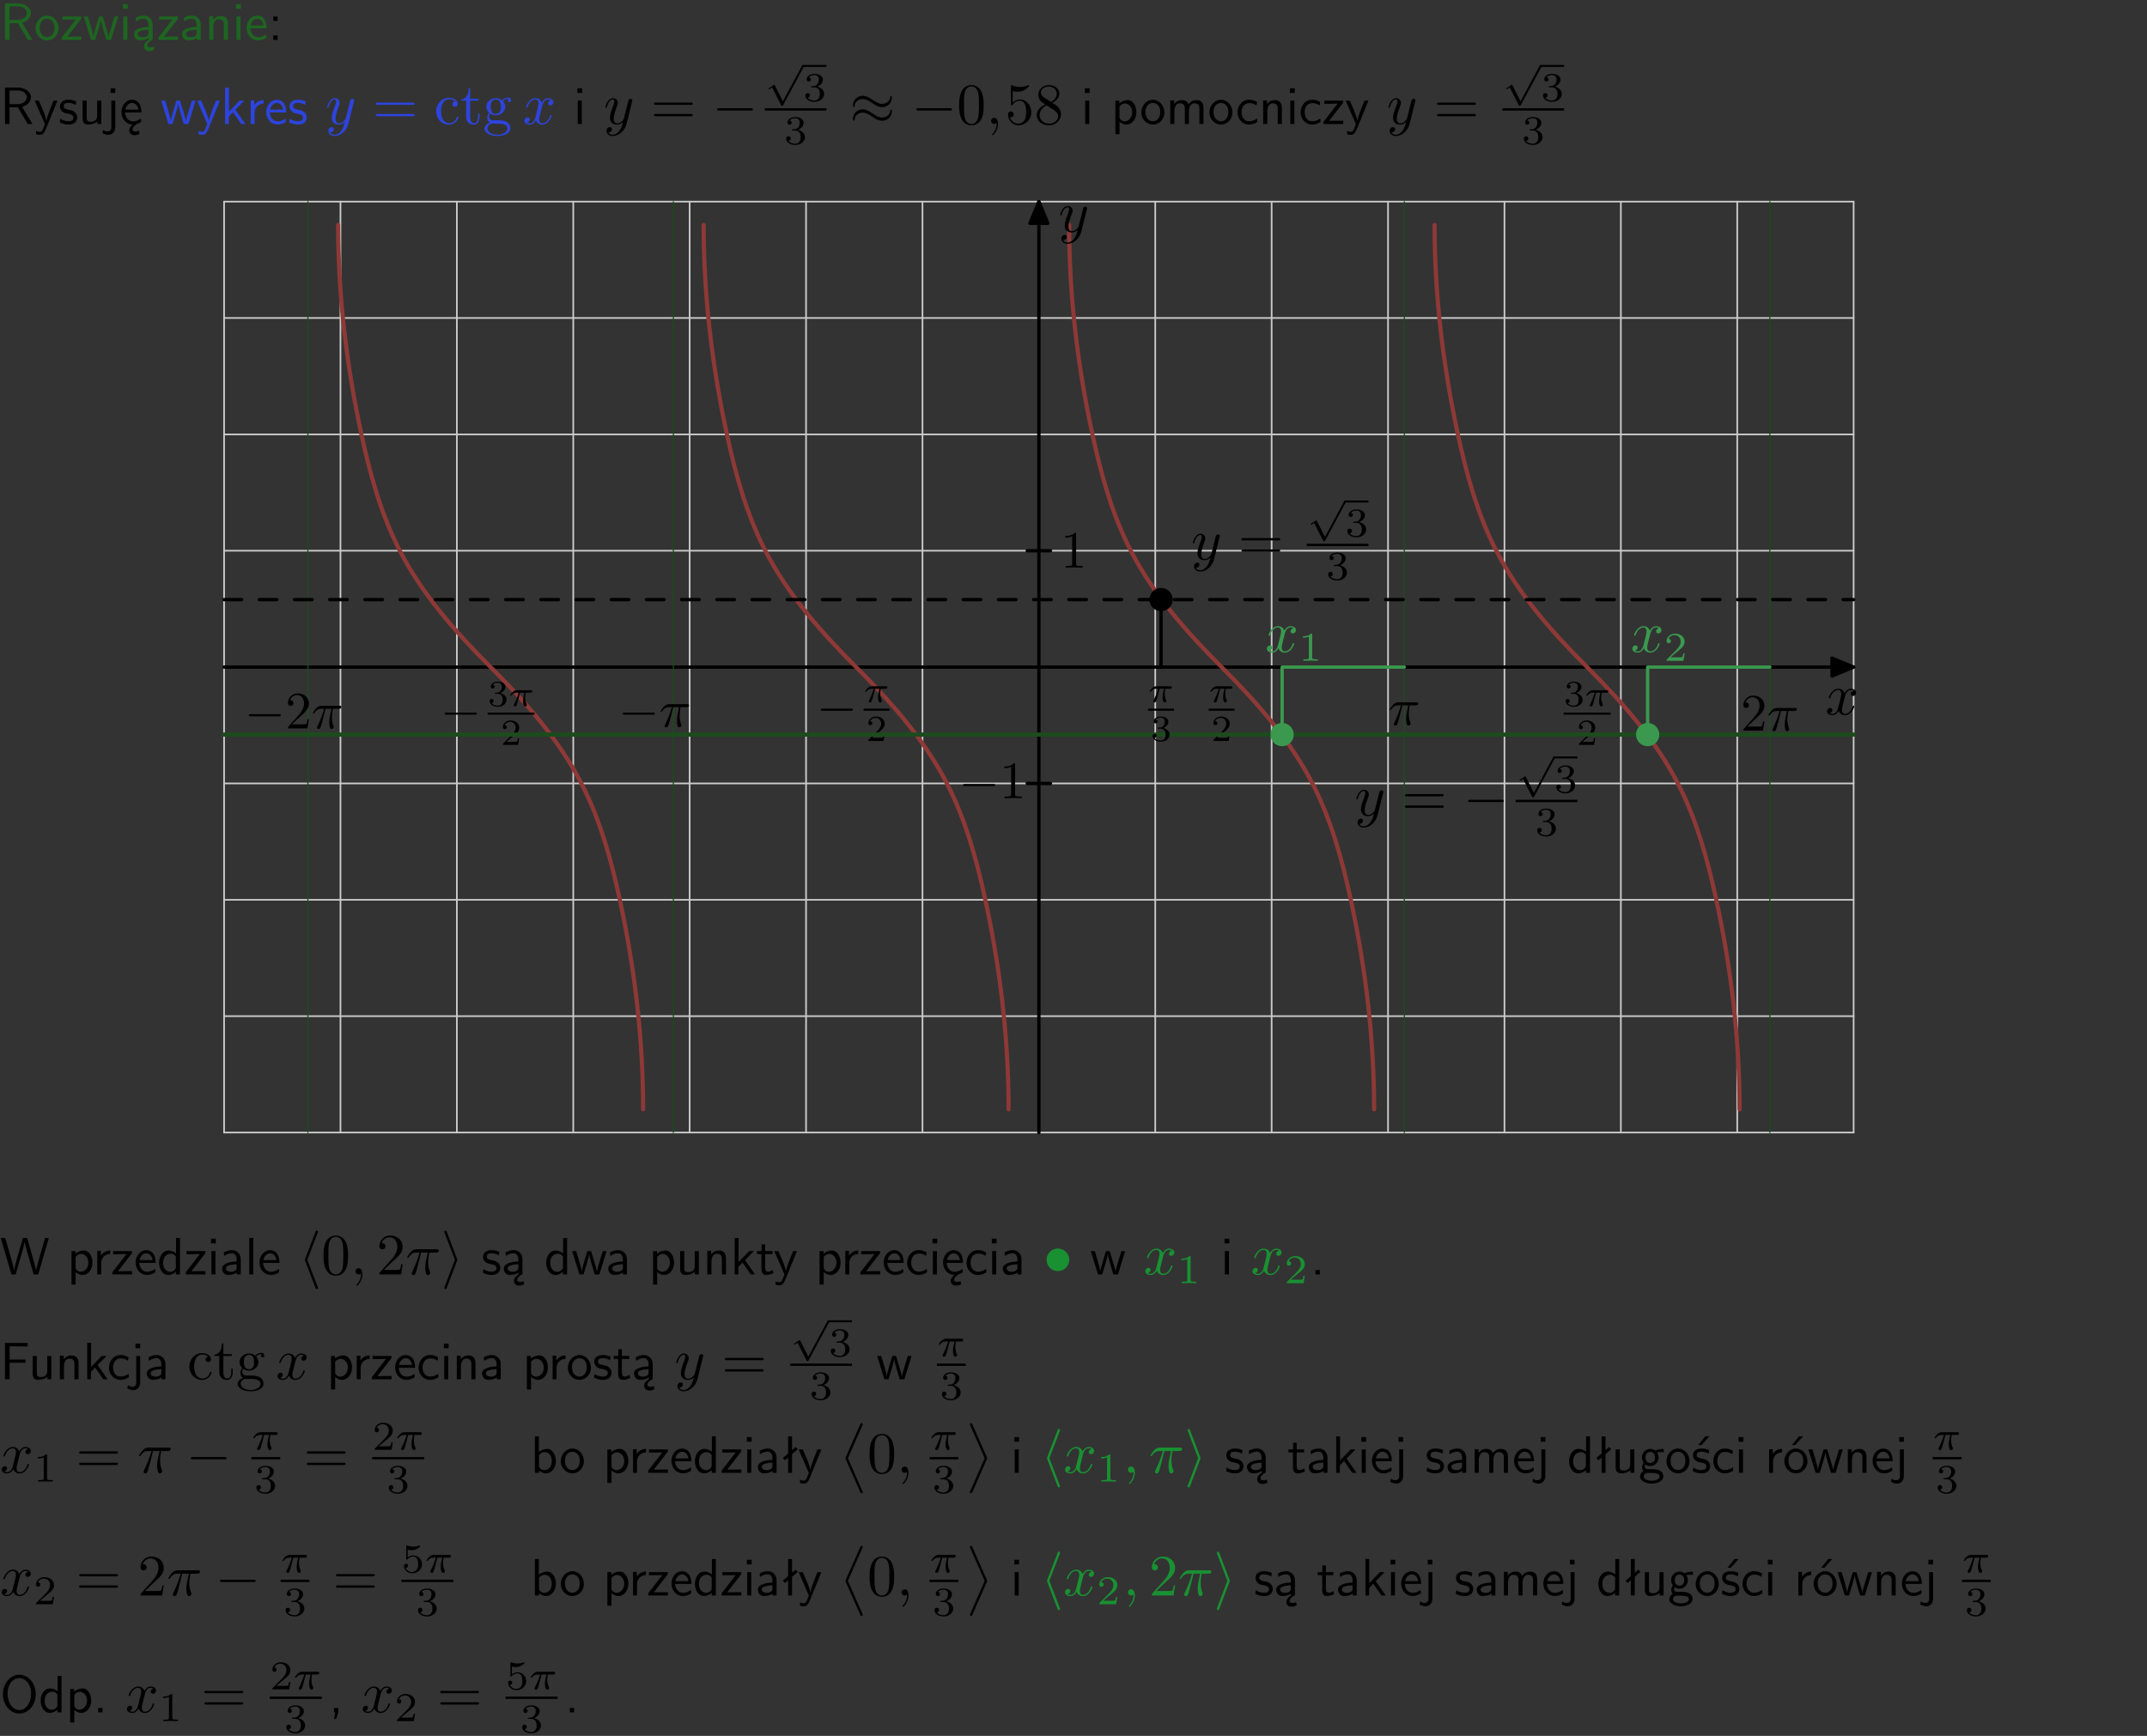 <?xml version="1.0" encoding="UTF-8"?>
<svg width="366pt" height="296pt" version="1.2" viewBox="0 0 366 296" xmlns="http://www.w3.org/2000/svg" xmlns:xlink="http://www.w3.org/1999/xlink">
 <rect x="0" y="0" width="366" height="296" fill="#333333" stroke="none"/>
 <defs>
  <symbol id="glyph0-1" overflow="visible">
   <path d="m3.766-2.922c0.922-0.266 1.516-0.906 1.516-1.641 0-0.875-0.969-1.656-2.266-1.656h-2.156v6.219h0.766v-2.844h1.422l1.688 2.844h0.797zm-2.141-0.469v-2.328h1.297c1.047 0 1.641 0.531 1.641 1.156 0 0.641-0.578 1.172-1.641 1.172z"/>
  </symbol>
  <symbol id="glyph0-2" overflow="visible">
   <path d="m4.203-1.969c0-1.203-0.891-2.172-1.953-2.172-1.109 0-1.984 1-1.984 2.172s0.922 2.062 1.969 2.062c1.078 0 1.969-0.906 1.969-2.062zm-1.969 1.5c-0.625 0-1.266-0.516-1.266-1.594s0.688-1.531 1.266-1.531c0.625 0 1.266 0.469 1.266 1.531s-0.609 1.594-1.266 1.594z"/>
  </symbol>
  <symbol id="glyph0-3" overflow="visible">
   <path d="m3.594-3.625v-0.359h-3.219v0.531h1.25c0.109 0 0.219-0.016 0.328-0.016h0.688l-2.391 3.094v0.375h3.359v-0.562h-1.328c-0.109 0-0.203 0.016-0.312 0.016h-0.766z"/>
  </symbol>
  <symbol id="glyph0-4" overflow="visible">
   <path d="m5.984-3.984h-0.641l-0.578 1.906c-0.109 0.312-0.375 1.203-0.422 1.594-0.031-0.281-0.266-1.078-0.422-1.594l-0.578-1.906h-0.625l-0.516 1.688c-0.094 0.312-0.406 1.344-0.438 1.797-0.047-0.422-0.344-1.438-0.484-1.938l-0.469-1.547h-0.688l1.234 3.984h0.703c0.047-0.141 0.359-1.141 0.562-1.844 0.125-0.422 0.375-1.297 0.391-1.641h0.016c0.016 0.25 0.172 0.875 0.281 1.266l0.656 2.219h0.797z"/>
  </symbol>
  <symbol id="glyph0-5" overflow="visible">
   <path d="m1.469-6.094h-0.812v0.797h0.812zm-0.062 2.109h-0.688v3.984h0.688z"/>
  </symbol>
  <symbol id="glyph0-6" overflow="visible">
   <path d="m2.875-1.188c0 0.172 0 0.391-0.297 0.562-0.266 0.172-0.609 0.172-0.703 0.172-0.438 0-0.828-0.203-0.828-0.578 0-0.625 1.453-0.688 1.828-0.703zm-0.188 2.125c0-0.406 0.375-0.703 0.797-0.938h0.094v-2.594c0-0.906-0.656-1.547-1.484-1.547-0.578 0-0.984 0.156-1.406 0.391l0.062 0.594c0.453-0.328 0.906-0.453 1.344-0.453 0.422 0 0.781 0.359 0.781 1.031v0.375c-1.344 0.031-2.484 0.406-2.484 1.188 0 0.391 0.25 1.109 1.031 1.109 0.125 0 0.969-0.016 1.484-0.422v0.328c-0.453 0.25-0.812 0.688-0.781 1.141 0.016 0.391 0.281 0.766 0.891 0.766 0.297 0 0.516-0.062 0.875-0.234l-0.125-0.531c-0.203 0.094-0.406 0.141-0.594 0.141-0.25-0.031-0.469-0.078-0.484-0.344z"/>
  </symbol>
  <symbol id="glyph0-7" overflow="visible">
   <path d="m3.578-2.594c0-0.906-0.656-1.547-1.484-1.547-0.578 0-0.984 0.156-1.406 0.391l0.062 0.594c0.453-0.328 0.906-0.453 1.344-0.453 0.422 0 0.781 0.359 0.781 1.031v0.375c-1.344 0.031-2.484 0.406-2.484 1.188 0 0.391 0.25 1.109 1.031 1.109 0.125 0 0.969-0.016 1.484-0.422v0.328h0.672zm-0.703 1.406c0 0.172 0 0.391-0.297 0.562-0.266 0.172-0.609 0.172-0.703 0.172-0.438 0-0.828-0.203-0.828-0.578 0-0.625 1.453-0.688 1.828-0.703z"/>
  </symbol>
  <symbol id="glyph0-8" overflow="visible">
   <path d="m3.906-2.672c0-0.594-0.141-1.406-1.234-1.406-0.812 0-1.25 0.609-1.297 0.672v-0.625h-0.656v4.031h0.703v-2.203c0-0.594 0.234-1.328 0.906-1.328 0.859 0 0.875 0.641 0.875 0.922v2.609h0.703z"/>
  </symbol>
  <symbol id="glyph0-9" overflow="visible">
   <path d="m3.719-1.969c0-0.297-0.016-0.969-0.359-1.516-0.375-0.547-0.922-0.656-1.25-0.656-0.984 0-1.797 0.953-1.797 2.109 0 1.188 0.859 2.125 1.938 2.125 0.562 0 1.078-0.203 1.422-0.469l-0.047-0.578c-0.562 0.469-1.156 0.5-1.359 0.5-0.719 0-1.297-0.625-1.328-1.516zm-2.734-0.484c0.141-0.688 0.625-1.141 1.125-1.141 0.469 0 0.969 0.312 1.094 1.141z"/>
  </symbol>
  <symbol id="glyph0-10" overflow="visible">
   <path d="m1.609-3.984h-0.734v0.75h0.734zm-0.734 3.234v0.75h0.734v-0.75z"/>
  </symbol>
  <symbol id="glyph0-11" overflow="visible">
   <path d="m4-3.984h-0.672c-1.172 2.859-1.188 3.266-1.188 3.469h-0.016c-0.047-0.594-0.766-2.266-0.812-2.344l-0.484-1.125h-0.703l1.734 3.984c-0.094 0.281-0.281 0.719-0.312 0.812-0.234 0.516-0.391 0.516-0.516 0.516-0.141 0-0.438-0.031-0.703-0.141l0.062 0.578c0.188 0.047 0.438 0.078 0.641 0.078 0.312 0 0.641-0.109 1.016-1.031z"/>
  </symbol>
  <symbol id="glyph0-12" overflow="visible">
   <path d="m3.078-3.844c-0.469-0.219-0.828-0.297-1.297-0.297-0.219 0-1.484 0-1.484 1.188 0 0.438 0.266 0.719 0.484 0.891 0.281 0.203 0.469 0.234 0.969 0.328 0.328 0.062 0.844 0.172 0.844 0.656 0 0.609-0.703 0.609-0.844 0.609-0.734 0-1.234-0.328-1.391-0.438l-0.109 0.609c0.281 0.141 0.781 0.391 1.516 0.391 0.156 0 0.641 0 1.031-0.281 0.281-0.219 0.438-0.578 0.438-0.953 0-0.5-0.344-0.812-0.359-0.828-0.344-0.312-0.594-0.375-1.031-0.453-0.5-0.094-0.906-0.188-0.906-0.625 0-0.562 0.641-0.562 0.75-0.562 0.297 0 0.766 0.047 1.281 0.344z"/>
  </symbol>
  <symbol id="glyph0-13" overflow="visible">
   <path d="m3.906-3.984h-0.703v2.609c0 0.672-0.5 0.984-1.078 0.984-0.641 0-0.703-0.234-0.703-0.625v-2.969h-0.703v3c0 0.656 0.219 1.078 0.953 1.078 0.484 0 1.125-0.141 1.562-0.531v0.438h0.672z"/>
  </symbol>
  <symbol id="glyph0-14" overflow="visible">
   <path d="m1.656-6.094h-0.797v0.797h0.797zm-2.203 7.625c0.438 0.25 0.844 0.312 1.078 0.312 0.562 0 1.125-0.469 1.125-1.312v-4.516h-0.672v4.594c0 0.578-0.453 0.656-0.703 0.656-0.266 0-0.5-0.094-0.688-0.281z"/>
  </symbol>
  <symbol id="glyph0-15" overflow="visible">
   <path d="m0.984-2.453c0.141-0.688 0.625-1.141 1.125-1.141 0.469 0 0.969 0.312 1.094 1.141zm1.219 3.391c0-0.406 0.391-0.734 0.797-0.969 0.266-0.078 0.484-0.203 0.672-0.344l-0.047-0.578c-0.562 0.469-1.156 0.5-1.359 0.5-0.719 0-1.297-0.625-1.328-1.516h2.781c0-0.297-0.016-0.969-0.359-1.516-0.375-0.547-0.922-0.656-1.25-0.656-0.984 0-1.797 0.953-1.797 2.109 0 1.188 0.859 2.125 1.938 2.125-0.359 0.25-0.641 0.656-0.609 1.047 0.016 0.391 0.281 0.766 0.891 0.766 0.297 0 0.516-0.062 0.875-0.234l-0.125-0.531c-0.203 0.094-0.406 0.141-0.594 0.141-0.25-0.031-0.469-0.078-0.484-0.344z"/>
  </symbol>
  <symbol id="glyph0-16" overflow="visible">
   <path d="m2.516-2.438 1.516-1.547h-0.812l-1.812 1.875v-4.109h-0.656v6.219h0.625v-1.266l0.719-0.75 1.391 2.016h0.734z"/>
  </symbol>
  <symbol id="glyph0-17" overflow="visible">
   <path d="m1.406-1.922c0-0.891 0.641-1.547 1.531-1.562v-0.594c-0.797 0-1.297 0.453-1.578 0.859v-0.812h-0.625v4.031h0.672z"/>
  </symbol>
  <symbol id="glyph0-18" overflow="visible">
   <path d="m1.438-0.406c0.281 0.25 0.672 0.5 1.203 0.5 0.875 0 1.672-0.875 1.672-2.094 0-1.078-0.578-2.078-1.438-2.078-0.531 0-1.047 0.188-1.469 0.531v-0.438h-0.672v5.719h0.703zm0-2.578c0.219-0.312 0.562-0.516 0.953-0.516 0.672 0 1.219 0.672 1.219 1.5 0 0.922-0.641 1.547-1.312 1.547-0.344 0-0.594-0.172-0.766-0.422-0.094-0.125-0.094-0.141-0.094-0.312z"/>
  </symbol>
  <symbol id="glyph0-19" overflow="visible">
   <path d="m6.391-2.672c0-0.609-0.141-1.406-1.219-1.406-0.547 0-1.016 0.25-1.344 0.734-0.234-0.688-0.859-0.734-1.141-0.734-0.656 0-1.078 0.359-1.312 0.688v-0.641h-0.656v4.031h0.703v-2.203c0-0.609 0.25-1.328 0.906-1.328 0.844 0 0.875 0.578 0.875 0.922v2.609h0.703v-2.203c0-0.609 0.25-1.328 0.906-1.328 0.844 0 0.875 0.578 0.875 0.922v2.609h0.703z"/>
  </symbol>
  <symbol id="glyph0-20" overflow="visible">
   <path d="m3.672-3.75c-0.531-0.297-0.828-0.391-1.375-0.391-1.25 0-1.969 1.094-1.969 2.156 0 1.109 0.812 2.078 1.938 2.078 0.484 0 0.969-0.125 1.453-0.453l-0.047-0.594c-0.469 0.359-0.953 0.484-1.406 0.484-0.734 0-1.25-0.656-1.25-1.531 0-0.703 0.344-1.562 1.297-1.562 0.453 0 0.766 0.078 1.25 0.391z"/>
  </symbol>
  <symbol id="glyph0-21" overflow="visible">
   <path d="m8.328-6.219h-0.641l-0.812 2.812c-0.234 0.797-0.672 2.297-0.719 2.766 0-0.016-0.062-0.484-0.656-2.531l-0.875-3.047h-0.719l-0.812 2.797c-0.203 0.688-0.641 2.25-0.688 2.766h-0.016c-0.031-0.359-0.281-1.25-0.344-1.547-0.125-0.422-0.172-0.609-0.422-1.484l-0.734-2.531h-0.766l1.828 6.219h0.719l0.891-3.109c0.203-0.656 0.578-2 0.641-2.453 0.047 0.266 0.25 1.109 0.5 1.969l1.031 3.594h0.781z"/>
  </symbol>
  <symbol id="glyph0-22" overflow="visible">
   <path d="m3.891-6.219h-0.672v2.625c-0.469-0.391-0.969-0.484-1.312-0.484-0.891 0-1.578 0.938-1.578 2.094 0 1.172 0.688 2.078 1.531 2.078 0.297 0 0.828-0.078 1.328-0.562v0.469h0.703zm-0.703 4.969c0 0.125 0 0.297-0.297 0.547-0.203 0.188-0.422 0.25-0.656 0.25-0.562 0-1.219-0.422-1.219-1.531 0-1.188 0.781-1.547 1.312-1.547 0.391 0 0.672 0.203 0.859 0.484z"/>
  </symbol>
  <symbol id="glyph0-23" overflow="visible">
   <path d="m1.406-6.219h-0.688v6.219h0.688z"/>
  </symbol>
  <symbol id="glyph0-24" overflow="visible">
   <path d="m1.562-3.469h1.266v-0.516h-1.266v-1.141h-0.609v1.141h-0.781v0.516h0.75v2.406c0 0.531 0.125 1.156 0.75 1.156s1.078-0.219 1.312-0.328l-0.156-0.531c-0.234 0.188-0.516 0.297-0.797 0.297-0.344 0-0.469-0.281-0.469-0.75z"/>
  </symbol>
  <symbol id="glyph0-25" overflow="visible">
   <path d="m1.609-0.75h-0.734v0.75h0.734z"/>
  </symbol>
  <symbol id="glyph0-26" overflow="visible">
   <path d="m4.344-2.828v-0.547h-2.703v-2.25h1.172c0.109 0 0.219 0.016 0.328 0.016h1.578v-0.594h-3.875v6.203h0.797v-2.828z"/>
  </symbol>
  <symbol id="glyph0-27" overflow="visible">
   <path d="m1.406-6.219h-0.672v6.219h0.703v-0.406c0.219 0.188 0.594 0.5 1.203 0.5 0.891 0 1.672-0.891 1.672-2.094 0-1.109-0.625-2.078-1.453-2.078-0.359 0-0.906 0.094-1.453 0.531zm0.031 3.219c0.141-0.219 0.469-0.531 0.953-0.531 0.531 0 1.219 0.391 1.219 1.531 0 1.172-0.75 1.547-1.297 1.547-0.359 0-0.656-0.156-0.875-0.562z"/>
  </symbol>
  <symbol id="glyph0-28" overflow="visible">
   <path d="m2.516-4.406-0.609 0.531v-2.344h-0.672v2.922l-0.891 0.766 0.344 0.406 0.547-0.469v2.594h0.672v-3.188l0.969-0.828z"/>
  </symbol>
  <symbol id="glyph0-29" overflow="visible">
   <path d="m3.156-3.5c0.203 0 0.453-0.047 0.672-0.047 0.156 0 0.5 0.031 0.516 0.031l-0.094-0.562c-0.625 0-1.141 0.172-1.422 0.281-0.188-0.156-0.484-0.281-0.844-0.281-0.781 0-1.422 0.641-1.422 1.453 0 0.344 0.109 0.656 0.297 0.891-0.266 0.375-0.266 0.719-0.266 0.766 0 0.234 0.078 0.5 0.234 0.688-0.469 0.266-0.578 0.688-0.578 0.922 0 0.672 0.891 1.203 1.984 1.203 1.109 0 1.984-0.531 1.984-1.219 0-1.25-1.5-1.25-1.844-1.25h-0.781c-0.125 0-0.531 0-0.531-0.469 0-0.094 0.047-0.25 0.109-0.328 0.188 0.141 0.484 0.266 0.812 0.266 0.812 0 1.438-0.672 1.438-1.469 0-0.422-0.203-0.75-0.297-0.891zm-1.172 1.828c-0.328 0-0.797-0.203-0.797-0.953 0-0.734 0.469-0.938 0.797-0.938 0.391 0 0.812 0.25 0.812 0.938 0 0.703-0.422 0.953-0.812 0.953zm0.406 1.703c0.188 0 1.203 0 1.203 0.609 0 0.406-0.609 0.703-1.344 0.703s-1.375-0.281-1.375-0.703c0-0.031 0-0.609 0.703-0.609z"/>
  </symbol>
  <symbol id="glyph0-30" overflow="visible">
   <path d="m3.078-3.844c-0.469-0.219-0.828-0.297-1.297-0.297-0.219 0-1.484 0-1.484 1.188 0 0.438 0.266 0.719 0.484 0.891 0.281 0.203 0.469 0.234 0.969 0.328 0.328 0.062 0.844 0.172 0.844 0.656 0 0.609-0.703 0.609-0.844 0.609-0.734 0-1.234-0.328-1.391-0.438l-0.109 0.609c0.281 0.141 0.781 0.391 1.516 0.391 0.156 0 0.641 0 1.031-0.281 0.281-0.219 0.438-0.578 0.438-0.953 0-0.5-0.344-0.812-0.359-0.828-0.344-0.312-0.594-0.375-1.031-0.453-0.5-0.094-0.906-0.188-0.906-0.625 0-0.562 0.641-0.562 0.75-0.562 0.297 0 0.766 0.047 1.281 0.344zm0.031-2.375h-0.703l-1.203 1.484h0.562z"/>
  </symbol>
  <symbol id="glyph0-31" overflow="visible">
   <path d="m4.203-1.969c0-1.203-0.891-2.172-1.953-2.172-1.109 0-1.984 1-1.984 2.172s0.922 2.062 1.969 2.062c1.078 0 1.969-0.906 1.969-2.062zm-1.969 1.5c-0.625 0-1.266-0.516-1.266-1.594s0.688-1.531 1.266-1.531c0.625 0 1.266 0.469 1.266 1.531s-0.609 1.594-1.266 1.594zm1.234-5.75h-0.703l-1.203 1.484h0.547z"/>
  </symbol>
  <symbol id="glyph0-32" overflow="visible">
   <path d="m6.094-3.094c0-1.891-1.297-3.328-2.797-3.328-1.516 0-2.797 1.469-2.797 3.328 0 1.906 1.328 3.297 2.797 3.297 1.5 0 2.797-1.406 2.797-3.297zm-2.797 2.703c-1.047 0-2-1.109-2-2.844 0-1.641 0.984-2.609 2-2.609 1.031 0 2 1.016 2 2.609 0 1.75-0.969 2.844-2 2.844z"/>
  </symbol>
  <symbol id="glyph0-33" overflow="visible">
   <path d="m1.609-0.016v-0.734h-0.734v0.75h0.219l-0.219 1.125h0.359z"/>
  </symbol>
  <symbol id="glyph1-1" overflow="visible">
   <path d="m4.844-3.797c0.047-0.141 0.047-0.156 0.047-0.234 0-0.172-0.141-0.266-0.297-0.266-0.094 0-0.25 0.062-0.344 0.203-0.016 0.062-0.109 0.359-0.141 0.547-0.078 0.25-0.141 0.531-0.203 0.797l-0.453 1.797c-0.031 0.141-0.469 0.844-1.125 0.844-0.5 0-0.609-0.438-0.609-0.812 0-0.453 0.172-1.078 0.5-1.953 0.156-0.406 0.203-0.516 0.203-0.719 0-0.438-0.312-0.812-0.812-0.812-0.953 0-1.312 1.453-1.312 1.531 0 0.109 0.094 0.109 0.109 0.109 0.109 0 0.109-0.031 0.156-0.188 0.281-0.938 0.672-1.234 1.016-1.234 0.078 0 0.25 0 0.25 0.312 0 0.25-0.109 0.516-0.172 0.703-0.406 1.062-0.578 1.625-0.578 2.094 0 0.891 0.625 1.188 1.219 1.188 0.391 0 0.719-0.172 1-0.453-0.125 0.516-0.25 1.016-0.641 1.547-0.266 0.328-0.641 0.625-1.094 0.625-0.141 0-0.594-0.031-0.766-0.422 0.156 0 0.297 0 0.422-0.125 0.109-0.078 0.203-0.219 0.203-0.406 0-0.312-0.266-0.344-0.359-0.344-0.234 0-0.562 0.156-0.562 0.641 0 0.5 0.438 0.875 1.062 0.875 1.016 0 2.047-0.906 2.328-2.031z"/>
  </symbol>
  <symbol id="glyph1-2" overflow="visible">
   <path d="m3.328-3.016c0.062-0.25 0.297-1.172 0.984-1.172 0.047 0 0.297 0 0.5 0.125-0.281 0.062-0.469 0.297-0.469 0.547 0 0.156 0.109 0.344 0.375 0.344 0.219 0 0.531-0.172 0.531-0.578 0-0.516-0.578-0.656-0.922-0.656-0.578 0-0.922 0.531-1.047 0.75-0.25-0.656-0.781-0.75-1.078-0.75-1.031 0-1.609 1.281-1.609 1.531 0 0.109 0.109 0.109 0.125 0.109 0.078 0 0.109-0.031 0.125-0.109 0.344-1.062 1-1.312 1.344-1.312 0.188 0 0.531 0.094 0.531 0.672 0 0.312-0.172 0.969-0.531 2.375-0.156 0.609-0.516 1.031-0.953 1.031-0.062 0-0.281 0-0.5-0.125 0.25-0.062 0.469-0.266 0.469-0.547 0-0.266-0.219-0.344-0.359-0.344-0.312 0-0.547 0.25-0.547 0.578 0 0.453 0.484 0.656 0.922 0.656 0.672 0 1.031-0.703 1.047-0.75 0.125 0.359 0.484 0.75 1.078 0.75 1.031 0 1.594-1.281 1.594-1.531 0-0.109-0.078-0.109-0.109-0.109-0.094 0-0.109 0.047-0.141 0.109-0.328 1.078-1 1.312-1.312 1.312-0.391 0-0.547-0.312-0.547-0.656 0-0.219 0.047-0.438 0.156-0.875z"/>
  </symbol>
  <symbol id="glyph1-3" overflow="visible">
   <path d="m2.031-0.016c0-0.656-0.25-1.047-0.641-1.047-0.328 0-0.531 0.25-0.531 0.531 0 0.266 0.203 0.531 0.531 0.531 0.109 0 0.25-0.047 0.344-0.125 0.031-0.031 0.047-0.031 0.047-0.031 0.016 0 0.016 0 0.016 0.141 0 0.75-0.344 1.344-0.672 1.672-0.109 0.109-0.109 0.125-0.109 0.156 0 0.078 0.047 0.109 0.094 0.109 0.109 0 0.922-0.766 0.922-1.938z"/>
  </symbol>
  <symbol id="glyph1-4" overflow="visible">
   <path d="m2.641-3.719h1.125c-0.328 1.469-0.422 1.906-0.422 2.578 0 0.141 0 0.406 0.078 0.75 0.109 0.438 0.219 0.5 0.359 0.5 0.203 0 0.422-0.172 0.422-0.375 0-0.062 0-0.078-0.062-0.219-0.297-0.719-0.297-1.375-0.297-1.656 0-0.516 0.078-1.062 0.188-1.578h1.125c0.141 0 0.5 0 0.5-0.344 0-0.234-0.219-0.234-0.406-0.234h-3.344c-0.219 0-0.594 0-1.031 0.469-0.344 0.391-0.609 0.844-0.609 0.891 0 0.016 0 0.109 0.125 0.109 0.078 0 0.094-0.047 0.156-0.125 0.484-0.766 1.062-0.766 1.266-0.766h0.562c-0.312 1.203-0.844 2.406-1.266 3.312-0.078 0.156-0.078 0.172-0.078 0.25 0 0.188 0.156 0.266 0.281 0.266 0.297 0 0.375-0.281 0.5-0.641 0.141-0.469 0.141-0.484 0.266-0.984z"/>
  </symbol>
  <symbol id="glyph2-1" overflow="visible">
   <path d="m6.844-3.266c0.156 0 0.344 0 0.344-0.188 0-0.203-0.188-0.203-0.328-0.203h-5.969c-0.141 0-0.328 0-0.328 0.203 0 0.188 0.188 0.188 0.328 0.188zm0.016 1.938c0.141 0 0.328 0 0.328-0.203 0-0.188-0.188-0.188-0.344-0.188h-5.953c-0.141 0-0.328 0-0.328 0.188 0 0.203 0.188 0.203 0.328 0.203z"/>
  </symbol>
  <symbol id="glyph2-2" overflow="visible">
   <path d="m3.578-3.844c-0.406 0.031-0.469 0.328-0.469 0.453 0 0.266 0.188 0.453 0.453 0.453s0.469-0.156 0.469-0.469c0-0.672-0.766-1.062-1.531-1.062-1.25 0-2.156 1.078-2.156 2.312 0 1.281 0.984 2.266 2.141 2.266 1.328 0 1.656-1.203 1.656-1.297s-0.109-0.094-0.141-0.094c-0.078 0-0.109 0.031-0.125 0.094-0.281 0.922-0.938 1.047-1.297 1.047-0.531 0-1.406-0.422-1.406-2.031 0-1.625 0.812-2.047 1.344-2.047 0.094 0 0.719 0.016 1.062 0.375z"/>
  </symbol>
  <symbol id="glyph2-3" overflow="visible">
   <path d="m1.719-3.984h1.438v-0.312h-1.438v-1.828h-0.25c0 0.812-0.297 1.875-1.281 1.922v0.219h0.844v2.75c0 1.219 0.938 1.344 1.297 1.344 0.703 0 0.984-0.703 0.984-1.344v-0.562h-0.25v0.547c0 0.734-0.297 1.109-0.672 1.109-0.672 0-0.672-0.906-0.672-1.078z"/>
  </symbol>
  <symbol id="glyph2-4" overflow="visible">
   <path d="m2.219-1.719c-0.875 0-0.875-1-0.875-1.219 0-0.266 0.016-0.594 0.156-0.844 0.078-0.109 0.312-0.391 0.719-0.391 0.859 0 0.859 0.984 0.859 1.219 0 0.266 0 0.594-0.156 0.844-0.078 0.109-0.312 0.391-0.703 0.391zm-1-0.078c0.391 0.281 0.812 0.312 1 0.312 0.922 0 1.609-0.688 1.609-1.453 0-0.375-0.156-0.734-0.406-0.969 0.359-0.344 0.719-0.391 0.891-0.391 0.031 0 0.078 0 0.109 0.016-0.109 0.031-0.172 0.141-0.172 0.266 0 0.172 0.141 0.281 0.297 0.281 0.094 0 0.281-0.062 0.281-0.297 0-0.172-0.109-0.484-0.5-0.484-0.203 0-0.641 0.062-1.062 0.469-0.422-0.328-0.828-0.359-1.047-0.359-0.938 0-1.625 0.688-1.625 1.453 0 0.438 0.219 0.812 0.469 1.031-0.125 0.141-0.312 0.469-0.312 0.828 0 0.312 0.141 0.688 0.453 0.891-0.609 0.156-0.922 0.594-0.922 0.984 0 0.719 0.984 1.266 2.203 1.266 1.172 0 2.203-0.5 2.203-1.281 0-0.344-0.125-0.859-0.641-1.141-0.531-0.266-1.109-0.266-1.719-0.266-0.25 0-0.672 0-0.75-0.016-0.312-0.047-0.516-0.344-0.516-0.672 0-0.031 0-0.266 0.156-0.469zm1.281 3.625c-1.016 0-1.703-0.516-1.703-1.047 0-0.453 0.375-0.828 0.812-0.844h0.594c0.859 0 1.969 0 1.969 0.844 0 0.547-0.703 1.047-1.672 1.047z"/>
  </symbol>
  <symbol id="glyph2-5" overflow="visible">
   <path d="m4.578-3.188c0-0.797-0.047-1.594-0.391-2.328-0.453-0.969-1.281-1.125-1.688-1.125-0.609 0-1.328 0.266-1.75 1.188-0.312 0.688-0.359 1.469-0.359 2.266 0 0.75 0.031 1.641 0.453 2.406 0.422 0.797 1.156 1 1.641 1 0.531 0 1.297-0.203 1.734-1.156 0.312-0.688 0.359-1.469 0.359-2.25zm-2.094 3.188c-0.391 0-0.984-0.25-1.156-1.203-0.109-0.594-0.109-1.516-0.109-2.109 0-0.641 0-1.297 0.078-1.828 0.188-1.188 0.938-1.281 1.188-1.281 0.328 0 0.984 0.188 1.172 1.172 0.109 0.562 0.109 1.312 0.109 1.938 0 0.75 0 1.422-0.109 2.062-0.156 0.953-0.719 1.25-1.172 1.25z"/>
  </symbol>
  <symbol id="glyph2-6" overflow="visible">
   <path d="m4.469-2c0-1.188-0.812-2.188-1.891-2.188-0.469 0-0.906 0.156-1.266 0.516v-1.953c0.203 0.062 0.531 0.125 0.844 0.125 1.234 0 1.938-0.906 1.938-1.031 0-0.062-0.031-0.109-0.109-0.109 0 0-0.031 0-0.078 0.031-0.203 0.094-0.688 0.297-1.359 0.297-0.391 0-0.859-0.078-1.328-0.281-0.078-0.031-0.094-0.031-0.109-0.031-0.109 0-0.109 0.078-0.109 0.234v2.953c0 0.172 0 0.25 0.141 0.25 0.078 0 0.094-0.016 0.141-0.078 0.109-0.156 0.469-0.703 1.281-0.703 0.516 0 0.766 0.453 0.844 0.641 0.156 0.375 0.188 0.75 0.188 1.25 0 0.359 0 0.953-0.25 1.375-0.234 0.391-0.609 0.641-1.062 0.641-0.719 0-1.297-0.531-1.469-1.109 0.031 0 0.062 0.016 0.172 0.016 0.328 0 0.5-0.25 0.5-0.484 0-0.25-0.172-0.5-0.5-0.5-0.141 0-0.484 0.078-0.484 0.531 0 0.859 0.688 1.828 1.797 1.828 1.156 0 2.172-0.953 2.172-2.219z"/>
  </symbol>
  <symbol id="glyph2-7" overflow="visible">
   <path d="m1.625-4.562c-0.453-0.297-0.5-0.625-0.5-0.797 0-0.609 0.656-1.031 1.359-1.031 0.719 0 1.359 0.516 1.359 1.234 0 0.578-0.391 1.047-0.984 1.391zm1.453 0.953c0.719-0.375 1.203-0.891 1.203-1.547 0-0.922-0.875-1.484-1.781-1.484-1 0-1.812 0.734-1.812 1.672 0 0.172 0.016 0.625 0.438 1.094 0.109 0.109 0.484 0.359 0.734 0.531-0.578 0.297-1.438 0.844-1.438 1.844 0 1.047 1.016 1.719 2.062 1.719 1.125 0 2.078-0.828 2.078-1.891 0-0.359-0.109-0.812-0.5-1.234-0.188-0.203-0.344-0.297-0.984-0.703zm-1 0.422c0.281 0.172 0.75 0.469 1.234 0.781 0.281 0.188 0.75 0.484 0.75 1.094 0 0.734-0.75 1.25-1.562 1.25-0.859 0-1.578-0.609-1.578-1.438 0-0.578 0.312-1.219 1.156-1.688z"/>
  </symbol>
  <symbol id="glyph2-8" overflow="visible">
   <path d="m4.469-1.734h-0.234c-0.062 0.297-0.125 0.734-0.234 0.891-0.062 0.078-0.719 0.078-0.938 0.078h-1.797l1.062-1.031c1.547-1.375 2.141-1.906 2.141-2.906 0-1.141-0.891-1.938-2.109-1.938-1.125 0-1.859 0.922-1.859 1.812 0 0.547 0.5 0.547 0.531 0.547 0.172 0 0.516-0.109 0.516-0.531 0-0.25-0.188-0.516-0.531-0.516-0.078 0-0.094 0-0.125 0.016 0.219-0.656 0.766-1.016 1.344-1.016 0.906 0 1.328 0.812 1.328 1.625 0 0.797-0.484 1.578-1.047 2.203l-1.906 2.125c-0.109 0.109-0.109 0.141-0.109 0.375h3.703z"/>
  </symbol>
  <symbol id="glyph3-1" overflow="visible">
   <path d="m6.594-2.297c0.141 0 0.328 0 0.328-0.203 0-0.188-0.188-0.188-0.328-0.188h-5.438c-0.141 0-0.328 0-0.328 0.188 0 0.203 0.188 0.203 0.328 0.203z"/>
  </symbol>
  <symbol id="glyph3-2" overflow="visible">
   <path d="m7.188-4.5c0-0.219-0.062-0.312-0.141-0.312-0.094 0-0.125 0.172-0.141 0.281-0.031 0.672-0.734 1.094-1.375 1.094-0.594 0-1.047-0.297-1.719-0.75-0.438-0.281-0.969-0.625-1.594-0.625-0.922 0-1.656 0.703-1.656 1.625 0 0.219 0.062 0.297 0.141 0.297 0.109 0 0.141-0.188 0.141-0.234 0.047-0.828 0.875-1.125 1.375-1.125 0.594 0 1.047 0.297 1.719 0.734 0.422 0.281 0.953 0.641 1.594 0.641 0.922 0 1.656-0.703 1.656-1.625zm0 2.328c0-0.203-0.062-0.312-0.141-0.312-0.109 0-0.125 0.172-0.141 0.328-0.047 0.562-0.672 1.047-1.375 1.047-0.594 0-1.047-0.312-1.719-0.75-0.438-0.281-0.969-0.641-1.594-0.641-0.922 0-1.656 0.703-1.656 1.625 0 0.234 0.062 0.312 0.141 0.312 0.109 0 0.141-0.188 0.141-0.234 0.047-0.844 0.875-1.141 1.375-1.141 0.594 0 1.047 0.297 1.719 0.75 0.422 0.281 0.953 0.625 1.594 0.625 0.938 0 1.656-0.719 1.656-1.609z"/>
  </symbol>
  <symbol id="glyph3-3" overflow="visible">
   <path d="m3.266-7.094c0.047-0.125 0.047-0.172 0.047-0.188 0-0.109-0.094-0.203-0.203-0.203-0.125 0-0.172 0.094-0.203 0.203l-1.766 4.609c-0.047 0.125-0.047 0.172-0.047 0.172 0 0.016 0 0.062 0.047 0.188l1.75 4.578c0.047 0.125 0.078 0.234 0.219 0.234 0.109 0 0.203-0.094 0.203-0.203 0-0.016 0-0.062-0.047-0.188l-1.766-4.609z"/>
  </symbol>
  <symbol id="glyph3-4" overflow="visible">
   <path d="m2.719-2.312c0.047-0.125 0.047-0.172 0.047-0.188 0 0 0-0.047-0.047-0.172l-1.734-4.578c-0.062-0.125-0.094-0.234-0.234-0.234-0.109 0-0.188 0.094-0.188 0.203 0 0.016 0 0.062 0.047 0.188l1.75 4.594-1.75 4.609c-0.047 0.125-0.047 0.172-0.047 0.188 0 0.109 0.078 0.203 0.188 0.203 0.141 0 0.172-0.094 0.219-0.203z"/>
  </symbol>
  <symbol id="glyph3-5" overflow="visible">
   <path d="m4.422-2.5c0-1.062-0.891-1.922-1.922-1.922-1.094 0-1.938 0.891-1.938 1.922 0 1.078 0.875 1.938 1.922 1.938 1.078 0 1.938-0.891 1.938-1.938z"/>
  </symbol>
  <symbol id="glyph4-1" overflow="visible">
   <path d="m3.094 5.859-1.375-2.703c-0.047-0.078-0.047-0.109-0.109-0.109-0.031 0-0.047 0-0.109 0.047l-0.75 0.516c-0.078 0.047-0.094 0.062-0.094 0.109 0 0.094 0.094 0.094 0.125 0.094l0.469-0.312 1.531 3.016c0.047 0.094 0.062 0.109 0.156 0.109 0.062 0 0.141 0 0.203-0.125l3.516-6.531c0.047-0.094 0.047-0.125 0.047-0.141 0-0.109-0.094-0.172-0.172-0.172-0.094 0-0.141 0.078-0.172 0.125z"/>
  </symbol>
  <symbol id="glyph5-1" overflow="visible">
   <path d="m1.906-2.328c0.547 0 0.938 0.375 0.938 1.125 0 0.859-0.516 1.125-0.906 1.125-0.281 0-0.906-0.078-1.188-0.5 0.328 0 0.406-0.234 0.406-0.391 0-0.219-0.172-0.375-0.391-0.375-0.188 0-0.391 0.125-0.391 0.406 0 0.656 0.719 1.078 1.562 1.078 0.969 0 1.641-0.656 1.641-1.344 0-0.547-0.438-1.094-1.203-1.25 0.719-0.266 0.984-0.781 0.984-1.219 0-0.547-0.625-0.953-1.406-0.953-0.766 0-1.359 0.375-1.359 0.938 0 0.234 0.156 0.359 0.359 0.359 0.219 0 0.359-0.156 0.359-0.344 0-0.203-0.141-0.359-0.359-0.375 0.25-0.297 0.719-0.375 0.984-0.375 0.312 0 0.75 0.156 0.75 0.75 0 0.297-0.094 0.625-0.281 0.828-0.219 0.266-0.422 0.281-0.766 0.312-0.172 0.016-0.188 0.016-0.219 0.016-0.016 0-0.078 0.016-0.078 0.094 0 0.094 0.062 0.094 0.188 0.094z"/>
  </symbol>
  <symbol id="glyph5-2" overflow="visible">
   <path d="m2.328-4.438c0-0.188 0-0.188-0.203-0.188-0.453 0.438-1.078 0.438-1.359 0.438v0.25c0.156 0 0.625 0 1-0.188v3.547c0 0.234 0 0.328-0.688 0.328h-0.266v0.25c0.125 0 0.984-0.031 1.234-0.031 0.219 0 1.094 0.031 1.25 0.031v-0.25h-0.266c-0.703 0-0.703-0.094-0.703-0.328z"/>
  </symbol>
  <symbol id="glyph5-3" overflow="visible">
   <path d="m3.516-1.266h-0.234c-0.016 0.156-0.094 0.562-0.188 0.625-0.047 0.047-0.578 0.047-0.688 0.047h-1.281c0.734-0.641 0.984-0.844 1.391-1.172 0.516-0.406 1-0.844 1-1.5 0-0.844-0.734-1.359-1.625-1.359-0.859 0-1.453 0.609-1.453 1.25 0 0.344 0.297 0.391 0.375 0.391 0.156 0 0.359-0.125 0.359-0.375 0-0.125-0.047-0.375-0.406-0.375 0.219-0.484 0.688-0.641 1.016-0.641 0.703 0 1.062 0.547 1.062 1.109 0 0.609-0.438 1.078-0.656 1.328l-1.672 1.672c-0.078 0.062-0.078 0.078-0.078 0.266h2.875z"/>
  </symbol>
  <symbol id="glyph5-4" overflow="visible">
   <path d="m1.078-3.891c0.359 0.094 0.562 0.094 0.672 0.094 0.922 0 1.469-0.625 1.469-0.734 0-0.078-0.047-0.094-0.078-0.094-0.016 0-0.031 0-0.062 0.016-0.172 0.062-0.531 0.203-1.047 0.203-0.203 0-0.562-0.016-1.016-0.188-0.078-0.031-0.094-0.031-0.094-0.031-0.094 0-0.094 0.078-0.094 0.188v2.047c0 0.125 0 0.203 0.109 0.203 0.062 0 0.078 0 0.141-0.094 0.297-0.375 0.734-0.438 0.969-0.438 0.422 0 0.609 0.328 0.641 0.391 0.125 0.234 0.172 0.5 0.172 0.906 0 0.203 0 0.609-0.219 0.922-0.172 0.25-0.469 0.422-0.812 0.422-0.453 0-0.922-0.25-1.094-0.719 0.266 0.016 0.406-0.156 0.406-0.344 0-0.297-0.266-0.344-0.359-0.344 0 0-0.344 0-0.344 0.375 0 0.625 0.578 1.25 1.406 1.25 0.891 0 1.672-0.656 1.672-1.547 0-0.781-0.594-1.5-1.453-1.5-0.312 0-0.672 0.062-0.984 0.328z"/>
  </symbol>
  <symbol id="glyph6-1" overflow="visible">
   <path d="m3.328-3.016c0.062-0.25 0.297-1.172 0.984-1.172 0.047 0 0.297 0 0.5 0.125-0.281 0.062-0.469 0.297-0.469 0.547 0 0.156 0.109 0.344 0.375 0.344 0.219 0 0.531-0.172 0.531-0.578 0-0.516-0.578-0.656-0.922-0.656-0.578 0-0.922 0.531-1.047 0.75-0.25-0.656-0.781-0.75-1.078-0.75-1.031 0-1.609 1.281-1.609 1.531 0 0.109 0.109 0.109 0.125 0.109 0.078 0 0.109-0.031 0.125-0.109 0.344-1.062 1-1.312 1.344-1.312 0.188 0 0.531 0.094 0.531 0.672 0 0.312-0.172 0.969-0.531 2.375-0.156 0.609-0.516 1.031-0.953 1.031-0.062 0-0.281 0-0.5-0.125 0.25-0.062 0.469-0.266 0.469-0.547 0-0.266-0.219-0.344-0.359-0.344-0.312 0-0.547 0.25-0.547 0.578 0 0.453 0.484 0.656 0.922 0.656 0.672 0 1.031-0.703 1.047-0.75 0.125 0.359 0.484 0.75 1.078 0.75 1.031 0 1.594-1.281 1.594-1.531 0-0.109-0.078-0.109-0.109-0.109-0.094 0-0.109 0.047-0.141 0.109-0.328 1.078-1 1.312-1.312 1.312-0.391 0-0.547-0.312-0.547-0.656 0-0.219 0.047-0.438 0.156-0.875z"/>
  </symbol>
  <symbol id="glyph6-2" overflow="visible">
   <path d="m4.844-3.797c0.047-0.141 0.047-0.156 0.047-0.234 0-0.172-0.141-0.266-0.297-0.266-0.094 0-0.25 0.062-0.344 0.203-0.016 0.062-0.109 0.359-0.141 0.547-0.078 0.25-0.141 0.531-0.203 0.797l-0.453 1.797c-0.031 0.141-0.469 0.844-1.125 0.844-0.5 0-0.609-0.438-0.609-0.812 0-0.453 0.172-1.078 0.5-1.953 0.156-0.406 0.203-0.516 0.203-0.719 0-0.438-0.312-0.812-0.812-0.812-0.953 0-1.312 1.453-1.312 1.531 0 0.109 0.094 0.109 0.109 0.109 0.109 0 0.109-0.031 0.156-0.188 0.281-0.938 0.672-1.234 1.016-1.234 0.078 0 0.25 0 0.25 0.312 0 0.25-0.109 0.516-0.172 0.703-0.406 1.062-0.578 1.625-0.578 2.094 0 0.891 0.625 1.188 1.219 1.188 0.391 0 0.719-0.172 1-0.453-0.125 0.516-0.25 1.016-0.641 1.547-0.266 0.328-0.641 0.625-1.094 0.625-0.141 0-0.594-0.031-0.766-0.422 0.156 0 0.297 0 0.422-0.125 0.109-0.078 0.203-0.219 0.203-0.406 0-0.312-0.266-0.344-0.359-0.344-0.234 0-0.562 0.156-0.562 0.641 0 0.5 0.438 0.875 1.062 0.875 1.016 0 2.047-0.906 2.328-2.031z"/>
  </symbol>
  <symbol id="glyph7-1" overflow="visible">
   <path d="m2.641-5.734c0-0.219 0-0.234-0.203-0.234-0.562 0.562-1.359 0.562-1.641 0.562v0.281c0.188 0 0.703 0 1.172-0.234v4.656c0 0.312-0.016 0.422-0.828 0.422h-0.281v0.281c0.312-0.031 1.094-0.031 1.453-0.031 0.344 0 1.125 0 1.453 0.031v-0.281h-0.297c-0.812 0-0.828-0.094-0.828-0.422z"/>
  </symbol>
  <symbol id="glyph7-2" overflow="visible">
   <path d="m1.141-0.688 0.953-0.922c1.391-1.25 1.938-1.734 1.938-2.625 0-1.016-0.812-1.734-1.906-1.734-1.016 0-1.672 0.828-1.672 1.625 0 0.5 0.438 0.5 0.469 0.5 0.156 0 0.469-0.109 0.469-0.484 0-0.234-0.156-0.469-0.469-0.469-0.078 0-0.094 0-0.125 0.016 0.203-0.578 0.688-0.906 1.219-0.906 0.812 0 1.188 0.719 1.188 1.453 0 0.719-0.438 1.422-0.938 1.984l-1.719 1.922c-0.094 0.094-0.094 0.109-0.094 0.328h3.328l0.25-1.562h-0.234c-0.031 0.266-0.109 0.672-0.188 0.797-0.062 0.078-0.656 0.078-0.859 0.078z"/>
  </symbol>
  <symbol id="glyph8-1" overflow="visible">
   <path d="m5.906-2.062c0.156 0 0.312 0 0.312-0.188 0-0.172-0.156-0.172-0.312-0.172h-4.844c-0.156 0-0.312 0-0.312 0.172 0 0.188 0.156 0.188 0.312 0.188z"/>
  </symbol>
  <symbol id="glyph9-1" overflow="visible">
   <path d="m1.953-2.281h0.75c-0.094 0.375-0.234 0.953-0.234 1.453 0 0.25 0.031 0.406 0.062 0.547 0.109 0.312 0.188 0.344 0.281 0.344 0.156 0 0.297-0.125 0.297-0.281 0-0.047 0-0.078-0.047-0.141-0.109-0.234-0.234-0.594-0.234-1.109 0-0.109 0-0.359 0.094-0.812h0.781c0.109 0 0.172 0 0.234-0.047 0.094-0.062 0.109-0.172 0.109-0.203 0-0.172-0.172-0.172-0.266-0.172h-2.375c-0.25 0-0.438 0.047-0.719 0.312-0.156 0.141-0.406 0.484-0.406 0.547 0 0.078 0.078 0.078 0.109 0.078 0.062 0 0.078-0.016 0.109-0.078 0.328-0.438 0.719-0.438 0.844-0.438h0.391c-0.203 0.688-0.531 1.438-0.719 1.812-0.047 0.078-0.109 0.219-0.125 0.234 0 0.031-0.016 0.047-0.016 0.094 0 0.109 0.078 0.203 0.219 0.203 0.25 0 0.312-0.281 0.469-0.844z"/>
  </symbol>
  <symbol id="glyph10-1" overflow="visible">
   <path d="m3.172-1.141h-0.219c-0.016 0.141-0.078 0.5-0.156 0.562-0.047 0.047-0.531 0.047-0.625 0.047h-1.156c0.656-0.594 0.875-0.766 1.266-1.062 0.453-0.359 0.891-0.75 0.891-1.359 0-0.75-0.672-1.219-1.469-1.219-0.781 0-1.312 0.547-1.312 1.125 0 0.328 0.281 0.359 0.344 0.359 0.141 0 0.328-0.109 0.328-0.344 0-0.109-0.047-0.328-0.375-0.328 0.203-0.453 0.625-0.578 0.922-0.578 0.625 0 0.953 0.484 0.953 0.984 0 0.547-0.391 0.984-0.594 1.219l-1.516 1.484c-0.062 0.062-0.062 0.078-0.062 0.25h2.594z"/>
  </symbol>
  <symbol id="glyph10-2" overflow="visible">
   <path d="m1.719-2.094c0.484 0 0.844 0.328 0.844 1 0 0.781-0.453 1.016-0.828 1.016-0.25 0-0.797-0.062-1.062-0.438 0.297-0.016 0.359-0.219 0.359-0.344 0-0.203-0.141-0.359-0.344-0.359-0.172 0-0.344 0.109-0.344 0.375 0 0.594 0.656 0.969 1.406 0.969 0.875 0 1.484-0.578 1.484-1.219 0-0.484-0.406-0.969-1.094-1.125 0.656-0.234 0.891-0.703 0.891-1.078 0-0.5-0.562-0.875-1.266-0.875s-1.234 0.344-1.234 0.844c0 0.219 0.141 0.328 0.328 0.328 0.203 0 0.328-0.141 0.328-0.312 0-0.188-0.125-0.312-0.328-0.328 0.219-0.281 0.656-0.344 0.891-0.344 0.281 0 0.672 0.141 0.672 0.688 0 0.25-0.078 0.547-0.25 0.734-0.203 0.25-0.375 0.25-0.703 0.281-0.156 0-0.156 0-0.188 0.016-0.016 0-0.062 0.016-0.062 0.078 0 0.094 0.047 0.094 0.156 0.094z"/>
  </symbol>
  <symbol id="glyph11-1" overflow="visible">
   <path d="m2.375-3.344h1.016c-0.297 1.328-0.375 1.719-0.375 2.312 0 0.141 0 0.375 0.062 0.688 0.094 0.391 0.203 0.438 0.328 0.438 0.188 0 0.375-0.156 0.375-0.328 0-0.062 0-0.078-0.062-0.203-0.25-0.641-0.25-1.234-0.25-1.484 0-0.469 0.062-0.953 0.156-1.422h1.016c0.125 0 0.438 0 0.438-0.312 0-0.203-0.188-0.203-0.344-0.203h-3.016c-0.188 0-0.531 0-0.922 0.422-0.328 0.344-0.562 0.75-0.562 0.797 0 0.016 0 0.094 0.109 0.094 0.078 0 0.094-0.031 0.156-0.109 0.438-0.688 0.953-0.688 1.125-0.688h0.516c-0.281 1.078-0.766 2.172-1.141 2.984-0.078 0.141-0.078 0.156-0.078 0.219 0 0.172 0.141 0.234 0.266 0.234 0.266 0 0.344-0.25 0.438-0.578 0.141-0.406 0.141-0.438 0.25-0.875z"/>
  </symbol>
  <symbol id="glyph12-1" overflow="visible">
   <path d="m2.328-4.438c0-0.188 0-0.188-0.203-0.188-0.453 0.438-1.078 0.438-1.359 0.438v0.25c0.156 0 0.625 0 1-0.188v3.547c0 0.234 0 0.328-0.688 0.328h-0.266v0.25c0.125 0 0.984-0.031 1.234-0.031 0.219 0 1.094 0.031 1.25 0.031v-0.25h-0.266c-0.703 0-0.703-0.094-0.703-0.328z"/>
  </symbol>
  <symbol id="glyph12-2" overflow="visible">
   <path d="m3.516-1.266h-0.234c-0.016 0.156-0.094 0.562-0.188 0.625-0.047 0.047-0.578 0.047-0.688 0.047h-1.281c0.734-0.641 0.984-0.844 1.391-1.172 0.516-0.406 1-0.844 1-1.5 0-0.844-0.734-1.359-1.625-1.359-0.859 0-1.453 0.609-1.453 1.25 0 0.344 0.297 0.391 0.375 0.391 0.156 0 0.359-0.125 0.359-0.375 0-0.125-0.047-0.375-0.406-0.375 0.219-0.484 0.688-0.641 1.016-0.641 0.703 0 1.062 0.547 1.062 1.109 0 0.609-0.438 1.078-0.656 1.328l-1.672 1.672c-0.078 0.062-0.078 0.078-0.078 0.266h2.875z"/>
  </symbol>
  <symbol id="glyph12-3" overflow="visible">
   <path d="m1.906-2.328c0.547 0 0.938 0.375 0.938 1.125 0 0.859-0.516 1.125-0.906 1.125-0.281 0-0.906-0.078-1.188-0.5 0.328 0 0.406-0.234 0.406-0.391 0-0.219-0.172-0.375-0.391-0.375-0.188 0-0.391 0.125-0.391 0.406 0 0.656 0.719 1.078 1.562 1.078 0.969 0 1.641-0.656 1.641-1.344 0-0.547-0.438-1.094-1.203-1.25 0.719-0.266 0.984-0.781 0.984-1.219 0-0.547-0.625-0.953-1.406-0.953-0.766 0-1.359 0.375-1.359 0.938 0 0.234 0.156 0.359 0.359 0.359 0.219 0 0.359-0.156 0.359-0.344 0-0.203-0.141-0.359-0.359-0.375 0.25-0.297 0.719-0.375 0.984-0.375 0.312 0 0.75 0.156 0.75 0.75 0 0.297-0.094 0.625-0.281 0.828-0.219 0.266-0.422 0.281-0.766 0.312-0.172 0.016-0.188 0.016-0.219 0.016-0.016 0-0.078 0.016-0.078 0.094 0 0.094 0.062 0.094 0.188 0.094z"/>
  </symbol>
  <symbol id="glyph13-1" overflow="visible">
   <path d="m6.844-3.266c0.156 0 0.344 0 0.344-0.188 0-0.203-0.188-0.203-0.328-0.203h-5.969c-0.141 0-0.328 0-0.328 0.203 0 0.188 0.188 0.188 0.328 0.188zm0.016 1.938c0.141 0 0.328 0 0.328-0.203 0-0.188-0.188-0.188-0.344-0.188h-5.953c-0.141 0-0.328 0-0.328 0.188 0 0.203 0.188 0.203 0.328 0.203z"/>
  </symbol>
  <symbol id="glyph14-1" overflow="visible">
   <path d="m6.562-2.297c0.172 0 0.359 0 0.359-0.203 0-0.188-0.188-0.188-0.359-0.188h-5.391c-0.172 0-0.344 0-0.344 0.188 0 0.203 0.172 0.203 0.344 0.203z"/>
  </symbol>
  <symbol id="glyph15-1" overflow="visible">
   <path d="m3.094 5.875-1.375-2.719c-0.031-0.062-0.047-0.109-0.109-0.109-0.031 0-0.047 0-0.109 0.047l-0.75 0.5c-0.094 0.062-0.094 0.094-0.094 0.125s0.031 0.094 0.094 0.094c0.031 0 0.047 0 0.141-0.062 0.078-0.062 0.266-0.203 0.359-0.25l1.531 3.016c0.047 0.094 0.062 0.109 0.156 0.109 0.062 0 0.141 0 0.203-0.125l3.5-6.531c0.062-0.094 0.062-0.094 0.062-0.141 0-0.109-0.094-0.172-0.172-0.172-0.094 0-0.141 0.062-0.172 0.156z"/>
  </symbol>
  <symbol id="glyph16-1" overflow="visible">
   <path d="m2.172-2.531h0.828c-0.109 0.422-0.266 1.047-0.266 1.609 0 0.281 0.047 0.469 0.078 0.609 0.109 0.359 0.203 0.375 0.312 0.375 0.172 0 0.328-0.141 0.328-0.312 0-0.047-0.016-0.078-0.047-0.141-0.141-0.266-0.266-0.656-0.266-1.234 0-0.125 0-0.406 0.094-0.906h0.875c0.125 0 0.188 0 0.266-0.047 0.094-0.078 0.109-0.188 0.109-0.219 0-0.203-0.172-0.203-0.297-0.203h-2.625c-0.281 0-0.484 0.062-0.797 0.359-0.188 0.156-0.453 0.531-0.453 0.594 0 0.078 0.094 0.078 0.125 0.078 0.078 0 0.078-0.016 0.125-0.078 0.344-0.484 0.781-0.484 0.938-0.484h0.422c-0.219 0.766-0.594 1.594-0.797 2.016-0.047 0.078-0.109 0.234-0.141 0.25 0 0.031-0.016 0.062-0.016 0.109 0 0.109 0.078 0.219 0.25 0.219 0.266 0 0.344-0.312 0.516-0.938z"/>
  </symbol>
  <symbol id="glyph17-1" overflow="visible">
   <path d="m3.5 11.344c0.062 0.156 0.094 0.219 0.219 0.219 0.109 0 0.203-0.094 0.203-0.203 0 0 0-0.062-0.062-0.188l-2.469-5.594 2.469-5.594c0.062-0.125 0.062-0.172 0.062-0.188 0-0.109-0.094-0.203-0.203-0.203-0.125 0-0.156 0.094-0.219 0.219l-2.469 5.578c-0.047 0.125-0.047 0.188-0.047 0.188 0 0.016 0 0.062 0.047 0.188z"/>
  </symbol>
  <symbol id="glyph17-2" overflow="visible">
   <path d="m3.656 5.766c0.062-0.125 0.062-0.172 0.062-0.188 0 0 0-0.062-0.062-0.188l-2.453-5.562c-0.078-0.172-0.109-0.234-0.219-0.234s-0.203 0.094-0.203 0.203c0 0.016 0 0.062 0.062 0.188l2.453 5.594-2.453 5.594c-0.062 0.125-0.062 0.188-0.062 0.188 0 0.109 0.094 0.203 0.203 0.203 0.125 0 0.156-0.078 0.219-0.203z"/>
  </symbol>
  <clipPath id="clip1">
   <path d="m0 0h365.67v1h-365.67z"/>
  </clipPath>
 </defs>
 <g id="surface1">
  <g fill="#1e6521">
   <use y="6.798" xlink:href="#glyph0-1"/>
   <use x="5.791" y="6.798" xlink:href="#glyph0-2"/>
   <use x="10.274" y="6.798" xlink:href="#glyph0-3"/>
   <use x="14.171" y="6.798" xlink:href="#glyph0-4"/>
   <use x="20.298" y="6.798" xlink:href="#glyph0-5"/>
   <use x="22.44" y="6.798" xlink:href="#glyph0-6"/>
   <use x="26.749" y="6.798" xlink:href="#glyph0-3"/>
   <use x="30.647" y="6.798" xlink:href="#glyph0-7"/>
   <use x="34.956" y="6.798" xlink:href="#glyph0-8"/>
   <use x="39.589" y="6.798" xlink:href="#glyph0-5"/>
   <use x="41.731" y="6.798" xlink:href="#glyph0-9"/>
  </g>
  <g>
   <use x="45.716" y="6.798" xlink:href="#glyph0-10"/>
  </g>
  <g>
   <use y="21.147" xlink:href="#glyph0-1"/>
   <use x="5.791" y="21.147" xlink:href="#glyph0-11"/>
   <use x="9.925" y="21.147" xlink:href="#glyph0-12"/>
   <use x="13.362" y="21.147" xlink:href="#glyph0-13"/>
   <use x="17.995" y="21.147" xlink:href="#glyph0-14"/>
   <use x="20.386" y="21.147" xlink:href="#glyph0-15"/>
  </g>
  <g fill="#2d44dd">
   <use x="27.356" y="21.147" xlink:href="#glyph0-4"/>
   <use x="33.483" y="21.147" xlink:href="#glyph0-11"/>
   <use x="37.618" y="21.147" xlink:href="#glyph0-16"/>
   <use x="42.001" y="21.147" xlink:href="#glyph0-17"/>
   <use x="45.065" y="21.147" xlink:href="#glyph0-9"/>
   <use x="49.05" y="21.147" xlink:href="#glyph0-12"/>
  </g>
  <g fill="#2d44dd">
   <use x="55.48" y="21.147" xlink:href="#glyph1-1"/>
  </g>
  <g fill="#2d44dd">
   <use x="63.489" y="21.147" xlink:href="#glyph2-1"/>
  </g>
  <g fill="#2d44dd">
   <use x="74.008" y="21.147" xlink:href="#glyph2-2"/>
   <use x="78.435" y="21.147" xlink:href="#glyph2-3"/>
   <use x="82.309" y="21.147" xlink:href="#glyph2-4"/>
  </g>
  <g fill="#2d44dd">
   <use x="89.087" y="21.147" xlink:href="#glyph1-2"/>
  </g>
  <g>
   <use x="97.77" y="21.147" xlink:href="#glyph0-5"/>
  </g>
  <g>
   <use x="102.901" y="21.147" xlink:href="#glyph1-1"/>
  </g>
  <g>
   <use x="110.91" y="21.147" xlink:href="#glyph2-1"/>
  </g>
  <g>
   <use x="121.426" y="21.147" xlink:href="#glyph3-1"/>
  </g>
  <g>
   <use x="130.37" y="11.41" xlink:href="#glyph4-1"/>
  </g>
  <path transform="matrix(1 0 0 -1 136.92 11.241)" d="m-9.375e-4 -0.001h3.973" fill="none" stroke="#000" stroke-miterlimit="10" stroke-width=".339"/>
  <g>
   <use x="136.915" y="17.224" xlink:href="#glyph5-1"/>
  </g>
  <path transform="matrix(1,0,0,-1,130.37,18.656)" d="m0.001-2.5e-4h10.516" fill="none" stroke="#000" stroke-miterlimit="10" stroke-width=".398"/>
  <g>
   <use x="133.643" y="24.582" xlink:href="#glyph5-1"/>
  </g>
  <g>
   <use x="144.849" y="21.147" xlink:href="#glyph3-2"/>
  </g>
  <g>
   <use x="155.368" y="21.147" xlink:href="#glyph3-1"/>
  </g>
  <g>
   <use x="163.114" y="21.147" xlink:href="#glyph2-5"/>
  </g>
  <g>
   <use x="168.095" y="21.147" xlink:href="#glyph1-3"/>
  </g>
  <g>
   <use x="171.328" y="21.147" xlink:href="#glyph2-6"/>
   <use x="176.309" y="21.147" xlink:href="#glyph2-7"/>
  </g>
  <g>
   <use x="184.279" y="21.147" xlink:href="#glyph0-5"/>
  </g>
  <g>
   <use x="189.407" y="21.147" xlink:href="#glyph0-18"/>
  </g>
  <g>
   <use x="194.291" y="21.147" xlink:href="#glyph0-2"/>
   <use x="198.774" y="21.147" xlink:href="#glyph0-19"/>
   <use x="205.897" y="21.147" xlink:href="#glyph0-2"/>
  </g>
  <g>
   <use x="210.631" y="21.147" xlink:href="#glyph0-20"/>
   <use x="214.616" y="21.147" xlink:href="#glyph0-8"/>
   <use x="219.249" y="21.147" xlink:href="#glyph0-5"/>
   <use x="221.391" y="21.147" xlink:href="#glyph0-20"/>
   <use x="225.376" y="21.147" xlink:href="#glyph0-3"/>
   <use x="229.273" y="21.147" xlink:href="#glyph0-11"/>
  </g>
  <g>
   <use x="236.396" y="21.147" xlink:href="#glyph1-1"/>
  </g>
  <g>
   <use x="244.406" y="21.147" xlink:href="#glyph2-1"/>
  </g>
  <g>
   <use x="256.117" y="11.41" xlink:href="#glyph4-1"/>
  </g>
  <path transform="matrix(1 0 0 -1 262.66 11.241)" d="m-0.002-0.001h3.973" fill="none" stroke="#000" stroke-miterlimit="10" stroke-width=".339"/>
  <g>
   <use x="262.662" y="17.224" xlink:href="#glyph5-1"/>
  </g>
  <path transform="matrix(1 0 0 -1 256.12 18.656)" d="m1.875e-4 -2.5e-4h10.516" fill="none" stroke="#000" stroke-miterlimit="10" stroke-width=".398"/>
  <g>
   <use x="259.39" y="24.582" xlink:href="#glyph5-1"/>
  </g>
  <path transform="matrix(1 0 0 -1 38.198 193.12)" d="m8.7875e-4 -5.5375e-4v0" fill="none" stroke="#f7f2e5" stroke-linecap="round" stroke-linejoin="round" stroke-miterlimit="10" stroke-width=".028"/>
  <path transform="matrix(1 0 0 -1 38.198 193.12)" d="m8.7875e-4 -5.5375e-4v158.74" fill="none" stroke="#cbcbcb" stroke-linecap="round" stroke-linejoin="round" stroke-miterlimit="10" stroke-width=".283"/>
  <path transform="matrix(1 0 0 -1 38.198 193.12)" d="m19.841-5.5375e-4v158.74" fill="none" stroke="#cbcbcb" stroke-linecap="round" stroke-linejoin="round" stroke-miterlimit="10" stroke-width=".283"/>
  <path transform="matrix(1 0 0 -1 38.198 193.12)" d="m39.684-5.5375e-4v158.74" fill="none" stroke="#cbcbcb" stroke-linecap="round" stroke-linejoin="round" stroke-miterlimit="10" stroke-width=".283"/>
  <path transform="matrix(1 0 0 -1 38.198 193.12)" d="m59.528-5.5375e-4v158.74" fill="none" stroke="#cbcbcb" stroke-linecap="round" stroke-linejoin="round" stroke-miterlimit="10" stroke-width=".283"/>
  <path transform="matrix(1 0 0 -1 38.198 193.12)" d="m79.368-5.5375e-4v158.74" fill="none" stroke="#cbcbcb" stroke-linecap="round" stroke-linejoin="round" stroke-miterlimit="10" stroke-width=".283"/>
  <path transform="matrix(1 0 0 -1 38.198 193.12)" d="m99.212-5.5375e-4v158.74" fill="none" stroke="#cbcbcb" stroke-linecap="round" stroke-linejoin="round" stroke-miterlimit="10" stroke-width=".283"/>
  <path transform="matrix(1 0 0 -1 38.198 193.12)" d="m119.06-5.5375e-4v158.74" fill="none" stroke="#cbcbcb" stroke-linecap="round" stroke-linejoin="round" stroke-miterlimit="10" stroke-width=".283"/>
  <path transform="matrix(1 0 0 -1 38.198 193.12)" d="m138.9-5.5375e-4v158.74" fill="none" stroke="#cbcbcb" stroke-linecap="round" stroke-linejoin="round" stroke-miterlimit="10" stroke-width=".283"/>
  <path transform="matrix(1 0 0 -1 38.198 193.12)" d="m158.74-5.5375e-4v158.74" fill="none" stroke="#cbcbcb" stroke-linecap="round" stroke-linejoin="round" stroke-miterlimit="10" stroke-width=".283"/>
  <path transform="matrix(1 0 0 -1 38.198 193.12)" d="m178.58-5.5375e-4v158.74" fill="none" stroke="#cbcbcb" stroke-linecap="round" stroke-linejoin="round" stroke-miterlimit="10" stroke-width=".283"/>
  <path transform="matrix(1 0 0 -1 38.198 193.12)" d="m198.42-5.5375e-4v158.74" fill="none" stroke="#cbcbcb" stroke-linecap="round" stroke-linejoin="round" stroke-miterlimit="10" stroke-width=".283"/>
  <path transform="matrix(1 0 0 -1 38.198 193.12)" d="m218.27-5.5375e-4v158.74" fill="none" stroke="#cbcbcb" stroke-linecap="round" stroke-linejoin="round" stroke-miterlimit="10" stroke-width=".283"/>
  <path transform="matrix(1 0 0 -1 38.198 193.12)" d="m238.11-5.5375e-4v158.74" fill="none" stroke="#cbcbcb" stroke-linecap="round" stroke-linejoin="round" stroke-miterlimit="10" stroke-width=".283"/>
  <path transform="matrix(1 0 0 -1 38.198 193.12)" d="m257.95-5.5375e-4v158.74" fill="none" stroke="#cbcbcb" stroke-linecap="round" stroke-linejoin="round" stroke-miterlimit="10" stroke-width=".283"/>
  <path transform="matrix(1 0 0 -1 38.198 193.12)" d="m277.79-5.5375e-4v158.74" fill="none" stroke="#cbcbcb" stroke-linecap="round" stroke-linejoin="round" stroke-miterlimit="10" stroke-width=".283"/>
  <path transform="matrix(1 0 0 -1 38.198 193.12)" d="m8.7875e-4 -5.5375e-4h277.79" fill="none" stroke="#cbcbcb" stroke-linecap="round" stroke-linejoin="round" stroke-miterlimit="10" stroke-width=".283"/>
  <path transform="matrix(1 0 0 -1 38.198 193.12)" d="m8.7875e-4 19.843h277.79" fill="none" stroke="#cbcbcb" stroke-linecap="round" stroke-linejoin="round" stroke-miterlimit="10" stroke-width=".283"/>
  <path transform="matrix(1 0 0 -1 38.198 193.12)" d="m8.7875e-4 39.683h277.79" fill="none" stroke="#cbcbcb" stroke-linecap="round" stroke-linejoin="round" stroke-miterlimit="10" stroke-width=".283"/>
  <path transform="matrix(1 0 0 -1 38.198 193.12)" d="m8.7875e-4 59.527h277.79" fill="none" stroke="#cbcbcb" stroke-linecap="round" stroke-linejoin="round" stroke-miterlimit="10" stroke-width=".283"/>
  <path transform="matrix(1 0 0 -1 38.198 193.12)" d="m8.7875e-4 79.371h277.79" fill="none" stroke="#cbcbcb" stroke-linecap="round" stroke-linejoin="round" stroke-miterlimit="10" stroke-width=".283"/>
  <path transform="matrix(1 0 0 -1 38.198 193.12)" d="m8.7875e-4 99.21h277.79" fill="none" stroke="#cbcbcb" stroke-linecap="round" stroke-linejoin="round" stroke-miterlimit="10" stroke-width=".283"/>
  <path transform="matrix(1 0 0 -1 38.198 193.12)" d="m8.7875e-4 119.05h277.79" fill="none" stroke="#cbcbcb" stroke-linecap="round" stroke-linejoin="round" stroke-miterlimit="10" stroke-width=".283"/>
  <path transform="matrix(1 0 0 -1 38.198 193.12)" d="m8.7875e-4 138.9h277.79" fill="none" stroke="#cbcbcb" stroke-linecap="round" stroke-linejoin="round" stroke-miterlimit="10" stroke-width=".283"/>
  <path transform="matrix(1 0 0 -1 38.198 193.12)" d="m8.7875e-4 158.74h277.79" fill="none" stroke="#cbcbcb" stroke-linecap="round" stroke-linejoin="round" stroke-miterlimit="10" stroke-width=".283"/>
  <path transform="matrix(1 0 0 -1 38.198 193.12)" d="m8.7875e-4 79.371h277.79" fill="none" stroke="#000" stroke-linecap="round" stroke-linejoin="round" stroke-miterlimit="10" stroke-width=".567"/>
  <path transform="matrix(1 0 0 -1 38.198 193.12)" d="m274.1 77.839 3.695 1.531-3.695 1.531zm0 0" stroke="#000" stroke-linecap="round" stroke-linejoin="round" stroke-miterlimit="10" stroke-width=".567"/>
  <path transform="matrix(1 0 0 -1 38.198 193.12)" d="m138.9-5.5375e-4v158.74" fill="none" stroke="#000" stroke-linecap="round" stroke-linejoin="round" stroke-miterlimit="10" stroke-width=".567"/>
  <path transform="matrix(1 0 0 -1 38.198 193.12)" d="m140.43 155.05-1.531 3.691-1.527-3.691zm0 0" stroke="#000" stroke-linecap="round" stroke-linejoin="round" stroke-miterlimit="10" stroke-width=".567"/>
  <path transform="matrix(1 0 0 -1 38.198 193.12)" d="m136.91 99.21h3.969" fill="none" stroke="#000" stroke-linecap="round" stroke-linejoin="round" stroke-miterlimit="10" stroke-width=".567"/>
  <path transform="matrix(1 0 0 -1 38.198 193.12)" d="m136.91 59.527h3.969" fill="none" stroke="#000" stroke-linecap="round" stroke-linejoin="round" stroke-miterlimit="10" stroke-width=".567"/>
  <path transform="matrix(1 0 0 -1 38.198 193.12)" d="m14.286-5.5375e-4v158.74" fill="none" stroke="#1b4c1c" stroke-linecap="round" stroke-linejoin="round" stroke-miterlimit="10" stroke-width=".2"/>
  <path transform="matrix(1 0 0 -1 38.198 193.12)" d="m76.591-5.5375e-4v158.74" fill="none" stroke="#1b4c1c" stroke-linecap="round" stroke-linejoin="round" stroke-miterlimit="10" stroke-width=".2"/>
  <path transform="matrix(1 0 0 -1 38.198 193.12)" d="m201.2-5.5375e-4v158.74" fill="none" stroke="#1b4c1c" stroke-linecap="round" stroke-linejoin="round" stroke-miterlimit="10" stroke-width=".2"/>
  <path transform="matrix(1 0 0 -1 38.198 193.12)" d="m263.51-5.5375e-4v158.74" fill="none" stroke="#1b4c1c" stroke-linecap="round" stroke-linejoin="round" stroke-miterlimit="10" stroke-width=".2"/>
  <path transform="matrix(1 0 0 -1 38.198 193.12)" d="m19.446 154.77c0-12.016 1.43-23.977 3.969-35.719 1.477-6.836 3.344-13.621 6.547-19.844 3.867-7.504 9.512-13.875 15.477-19.84 5.969-5.965 11.609-12.336 15.477-19.844 3.207-6.223 5.07-13.008 6.551-19.844 2.539-11.738 3.969-23.703 3.969-35.715" fill="none" stroke="#8e3937" stroke-linecap="round" stroke-linejoin="round" stroke-miterlimit="10" stroke-width=".709"/>
  <path transform="matrix(1 0 0 -1 38.198 193.12)" d="m81.751 154.77c0-12.016 1.43-23.977 3.969-35.719 1.477-6.836 3.344-13.621 6.547-19.844 3.867-7.504 9.512-13.875 15.477-19.84 5.969-5.965 11.613-12.336 15.477-19.844 3.207-6.223 5.07-13.008 6.551-19.844 2.539-11.738 3.969-23.703 3.969-35.715" fill="none" stroke="#8e3937" stroke-linecap="round" stroke-linejoin="round" stroke-miterlimit="10" stroke-width=".709"/>
  <path transform="matrix(1 0 0 -1 38.198 193.12)" d="m144.06 154.77c0-12.016 1.43-23.977 3.969-35.719 1.48-6.836 3.344-13.621 6.547-19.844 3.867-7.504 9.512-13.875 15.48-19.84 5.965-5.965 11.609-12.336 15.477-19.844 3.203-6.223 5.066-13.008 6.547-19.844 2.539-11.738 3.969-23.703 3.969-35.715" fill="none" stroke="#8e3937" stroke-linecap="round" stroke-linejoin="round" stroke-miterlimit="10" stroke-width=".709"/>
  <path transform="matrix(1 0 0 -1 38.198 193.12)" d="m206.36 154.77c0-12.016 1.43-23.977 3.969-35.719 1.48-6.836 3.344-13.621 6.547-19.844 3.867-7.504 9.512-13.875 15.48-19.84 5.965-5.965 11.609-12.336 15.477-19.844 3.203-6.223 5.07-13.008 6.547-19.844 2.539-11.738 3.969-23.703 3.969-35.715" fill="none" stroke="#8e3937" stroke-linecap="round" stroke-linejoin="round" stroke-miterlimit="10" stroke-width=".709"/>
  <g>
   <use x="311.161" y="121.849" xlink:href="#glyph6-1"/>
  </g>
  <g>
   <use x="180.427" y="39.527" xlink:href="#glyph6-2"/>
  </g>
  <g>
   <use x="180.806" y="96.798" xlink:href="#glyph7-1"/>
  </g>
  <g>
   <use x="163.43" y="136.11" xlink:href="#glyph8-1"/>
  </g>
  <g>
   <use x="170.404" y="136.11" xlink:href="#glyph7-1"/>
  </g>
  <g>
   <use x="206.039" y="119.728" xlink:href="#glyph9-1"/>
  </g>
  <path transform="matrix(1 0 0 -1 38.198 193.12)" d="m167.84 72.105h4.418" fill="none" stroke="#000" stroke-linejoin="round" stroke-miterlimit="10" stroke-width=".359"/>
  <g>
   <use x="206.461" y="126.351" xlink:href="#glyph10-1"/>
  </g>
  <g>
   <use x="236.684" y="123.619" xlink:href="#glyph11-1"/>
  </g>
  <g>
   <use x="266.557" y="120.4" xlink:href="#glyph10-2"/>
  </g>
  <g>
   <use x="270.131" y="120.4" xlink:href="#glyph9-1"/>
  </g>
  <path transform="matrix(1 0 0 -1 38.198 193.12)" d="m228.36 71.433h7.992" fill="none" stroke="#000" stroke-linejoin="round" stroke-miterlimit="10" stroke-width=".359"/>
  <g>
   <use x="268.766" y="127.022" xlink:href="#glyph10-1"/>
  </g>
  <g>
   <use x="296.748" y="124.578" xlink:href="#glyph7-2"/>
  </g>
  <g>
   <use x="301.231" y="124.578" xlink:href="#glyph11-1"/>
  </g>
  <g>
   <use x="41.659" y="124.204" xlink:href="#glyph8-1"/>
  </g>
  <g>
   <use x="48.633" y="124.204" xlink:href="#glyph7-2"/>
  </g>
  <g>
   <use x="53.116" y="124.204" xlink:href="#glyph11-1"/>
  </g>
  <g>
   <use x="139.171" y="123.259" xlink:href="#glyph8-1"/>
  </g>
  <g>
   <use x="147.22" y="119.728" xlink:href="#glyph9-1"/>
  </g>
  <path transform="matrix(1 0 0 -1 38.198 193.12)" d="m109.02 72.105h4.418" fill="none" stroke="#000" stroke-linejoin="round" stroke-miterlimit="10" stroke-width=".359"/>
  <g>
   <use x="147.642" y="126.351" xlink:href="#glyph10-1"/>
  </g>
  <g>
   <use x="105.412" y="123.93" xlink:href="#glyph8-1"/>
  </g>
  <g>
   <use x="112.386" y="123.93" xlink:href="#glyph11-1"/>
  </g>
  <g>
   <use x="75.078" y="123.93" xlink:href="#glyph8-1"/>
  </g>
  <g>
   <use x="83.128" y="120.4" xlink:href="#glyph10-2"/>
  </g>
  <g>
   <use x="86.702" y="120.4" xlink:href="#glyph9-1"/>
  </g>
  <path transform="matrix(1 0 0 -1 38.198 193.12)" d="m44.931 71.433h7.992" fill="none" stroke="#000" stroke-linejoin="round" stroke-miterlimit="10" stroke-width=".359"/>
  <g>
   <use x="85.337" y="127.022" xlink:href="#glyph10-1"/>
  </g>
  <path transform="matrix(1 0 0 -1 38.198 193.12)" d="m8.7875e-4 67.863h277.79" fill="none" stroke="#1b4c1c" stroke-linecap="round" stroke-linejoin="round" stroke-miterlimit="10" stroke-width=".709"/>
  <path transform="matrix(1 0 0 -1 38.198 193.12)" d="m201.2 79.371h-20.836v-11.508" fill="none" stroke="#3b994f" stroke-linecap="round" stroke-linejoin="round" stroke-miterlimit="10" stroke-width=".567"/>
  <path transform="matrix(1 0 0 -1 38.198 193.12)" d="m263.51 79.371h-20.836v-11.508" fill="none" stroke="#3b994f" stroke-linecap="round" stroke-linejoin="round" stroke-miterlimit="10" stroke-width=".567"/>
  <path d="m220.55 125.26c0-1.094-0.891-1.984-1.984-1.984-1.098 0-1.984 0.891-1.984 1.984 0 1.098 0.887 1.984 1.984 1.984 1.094 0 1.984-0.887 1.984-1.984z" fill="#3b994f"/>
  <path d="m282.86 125.26c0-1.094-0.887-1.984-1.984-1.984s-1.984 0.891-1.984 1.984c0 1.098 0.887 1.984 1.984 1.984s1.984-0.887 1.984-1.984z" fill="#3b994f"/>
  <g fill="#3b994f">
   <use x="215.667" y="111.181" xlink:href="#glyph6-1"/>
  </g>
  <g fill="#3b994f">
   <use x="221.361" y="112.675" xlink:href="#glyph12-1"/>
  </g>
  <g fill="#3b994f">
   <use x="277.972" y="111.181" xlink:href="#glyph6-1"/>
  </g>
  <g fill="#3b994f">
   <use x="283.666" y="112.675" xlink:href="#glyph12-2"/>
  </g>
  <g>
   <use x="230.922" y="139.068" xlink:href="#glyph6-2"/>
  </g>
  <g>
   <use x="238.931" y="139.068" xlink:href="#glyph13-1"/>
  </g>
  <g>
   <use x="249.447" y="139.068" xlink:href="#glyph14-1"/>
  </g>
  <g>
   <use x="258.391" y="129.331" xlink:href="#glyph15-1"/>
  </g>
  <path transform="matrix(1 0 0 -1 38.198 193.12)" d="m226.74 63.96h3.969" fill="none" stroke="#000" stroke-linejoin="round" stroke-miterlimit="10" stroke-width=".339"/>
  <g>
   <use x="264.936" y="135.145" xlink:href="#glyph12-3"/>
  </g>
  <path transform="matrix(1 0 0 -1 38.198 193.12)" d="m220.19 56.546h10.516" fill="none" stroke="#000" stroke-linejoin="round" stroke-miterlimit="10" stroke-width=".399"/>
  <g>
   <use x="261.664" y="142.503" xlink:href="#glyph12-3"/>
  </g>
  <g>
   <use x="203.048" y="95.414" xlink:href="#glyph6-2"/>
  </g>
  <g>
   <use x="211.058" y="95.414" xlink:href="#glyph13-1"/>
  </g>
  <g>
   <use x="222.769" y="85.678" xlink:href="#glyph15-1"/>
  </g>
  <path transform="matrix(1 0 0 -1 38.198 193.12)" d="m191.11 107.61h3.973" fill="none" stroke="#000" stroke-linejoin="round" stroke-miterlimit="10" stroke-width=".339"/>
  <g>
   <use x="229.314" y="91.491" xlink:href="#glyph12-3"/>
  </g>
  <path transform="matrix(1 0 0 -1 38.198 193.12)" d="m184.57 100.2h10.516" fill="none" stroke="#000" stroke-linejoin="round" stroke-miterlimit="10" stroke-width=".399"/>
  <g>
   <use x="226.042" y="98.849" xlink:href="#glyph12-3"/>
  </g>
  <path transform="matrix(1 0 0 -1 38.198 193.12)" d="m8.7875e-4 90.878h277.79" fill="none" stroke="#000" stroke-dasharray="3,3" stroke-linecap="round" stroke-linejoin="round" stroke-miterlimit="10" stroke-width=".567"/>
  <path d="m199.91 102.24c0-1.098-0.887-1.984-1.984-1.984-1.098 0-1.984 0.887-1.984 1.984 0 1.098 0.887 1.984 1.984 1.984 1.098 0 1.984-0.887 1.984-1.984z"/>
  <path transform="matrix(1 0 0 -1 38.198 193.12)" d="m159.73 79.371v11.508" fill="none" stroke="#000" stroke-linecap="round" stroke-linejoin="round" stroke-miterlimit="10" stroke-width=".567"/>
  <g>
   <use x="195.721" y="119.728" xlink:href="#glyph9-1"/>
  </g>
  <path transform="matrix(1 0 0 -1 38.198 193.12)" d="m157.52 72.105h4.418" fill="none" stroke="#000" stroke-linejoin="round" stroke-miterlimit="10" stroke-width=".359"/>
  <g>
   <use x="196.143" y="126.351" xlink:href="#glyph10-2"/>
  </g>
  <g>
   <use y="217.315" xlink:href="#glyph0-21"/>
  </g>
  <g>
   <use x="11.454" y="217.315" xlink:href="#glyph0-18"/>
  </g>
  <g>
   <use x="15.845" y="217.315" xlink:href="#glyph0-17"/>
   <use x="18.908" y="217.315" xlink:href="#glyph0-3"/>
   <use x="22.806" y="217.315" xlink:href="#glyph0-9"/>
   <use x="26.791" y="217.315" xlink:href="#glyph0-22"/>
   <use x="31.424" y="217.315" xlink:href="#glyph0-3"/>
   <use x="35.321" y="217.315" xlink:href="#glyph0-5"/>
   <use x="37.463" y="217.315" xlink:href="#glyph0-7"/>
   <use x="41.773" y="217.315" xlink:href="#glyph0-23"/>
   <use x="43.915" y="217.315" xlink:href="#glyph0-9"/>
  </g>
  <g>
   <use x="50.884" y="217.315" xlink:href="#glyph3-3"/>
  </g>
  <g>
   <use x="54.759" y="217.315" xlink:href="#glyph2-5"/>
  </g>
  <g>
   <use x="59.74" y="217.315" xlink:href="#glyph1-3"/>
  </g>
  <g>
   <use x="64.168" y="217.315" xlink:href="#glyph2-8"/>
  </g>
  <g>
   <use x="69.149" y="217.315" xlink:href="#glyph1-4"/>
  </g>
  <g>
   <use x="75.186" y="217.315" xlink:href="#glyph3-4"/>
  </g>
  <g>
   <use x="82.049" y="217.315" xlink:href="#glyph0-12"/>
   <use x="85.486" y="217.315" xlink:href="#glyph0-6"/>
  </g>
  <g>
   <use x="92.781" y="217.315" xlink:href="#glyph0-22"/>
   <use x="97.414" y="217.315" xlink:href="#glyph0-4"/>
  </g>
  <g>
   <use x="103.298" y="217.315" xlink:href="#glyph0-7"/>
  </g>
  <g>
   <use x="110.594" y="217.315" xlink:href="#glyph0-18"/>
   <use x="115.226" y="217.315" xlink:href="#glyph0-13"/>
   <use x="119.859" y="217.315" xlink:href="#glyph0-8"/>
   <use x="124.492" y="217.315" xlink:href="#glyph0-16"/>
   <use x="128.876" y="217.315" xlink:href="#glyph0-24"/>
  </g>
  <g>
   <use x="131.863" y="217.315" xlink:href="#glyph0-11"/>
  </g>
  <g>
   <use x="138.983" y="217.315" xlink:href="#glyph0-18"/>
  </g>
  <g>
   <use x="143.365" y="217.315" xlink:href="#glyph0-17"/>
   <use x="146.429" y="217.315" xlink:href="#glyph0-3"/>
   <use x="150.326" y="217.315" xlink:href="#glyph0-9"/>
   <use x="154.311" y="217.315" xlink:href="#glyph0-20"/>
  </g>
  <g>
   <use x="158.305" y="217.315" xlink:href="#glyph0-5"/>
   <use x="160.447" y="217.315" xlink:href="#glyph0-15"/>
   <use x="164.431" y="217.315" xlink:href="#glyph0-20"/>
   <use x="168.416" y="217.315" xlink:href="#glyph0-5"/>
   <use x="170.558" y="217.315" xlink:href="#glyph0-7"/>
  </g>
  <g fill="#199132">
   <use x="177.852" y="217.315" xlink:href="#glyph3-5"/>
  </g>
  <g>
   <use x="185.822" y="217.315" xlink:href="#glyph0-4"/>
  </g>
  <g fill="#199132">
   <use x="194.938" y="217.315" xlink:href="#glyph1-2"/>
  </g>
  <g fill="#199132">
   <use x="200.632" y="218.809" xlink:href="#glyph5-2"/>
  </g>
  <g>
   <use x="208.09" y="217.315" xlink:href="#glyph0-5"/>
  </g>
  <g fill="#199132">
   <use x="213.221" y="217.315" xlink:href="#glyph1-2"/>
  </g>
  <g fill="#199132">
   <use x="218.915" y="218.809" xlink:href="#glyph5-3"/>
  </g>
  <g>
   <use x="223.384" y="217.315" xlink:href="#glyph0-25"/>
  </g>
  <g>
   <use x="-0" y="235.2" xlink:href="#glyph0-26"/>
  </g>
  <g>
   <use x="4.854" y="235.2" xlink:href="#glyph0-13"/>
   <use x="9.487" y="235.2" xlink:href="#glyph0-8"/>
   <use x="14.12" y="235.2" xlink:href="#glyph0-16"/>
  </g>
  <g>
   <use x="18.253" y="235.2" xlink:href="#glyph0-20"/>
   <use x="22.238" y="235.2" xlink:href="#glyph0-14"/>
   <use x="24.629" y="235.2" xlink:href="#glyph0-7"/>
  </g>
  <g>
   <use x="31.93" y="235.2" xlink:href="#glyph2-2"/>
   <use x="36.357" y="235.2" xlink:href="#glyph2-3"/>
   <use x="40.232" y="235.2" xlink:href="#glyph2-4"/>
  </g>
  <g>
   <use x="47.013" y="235.2" xlink:href="#glyph1-2"/>
  </g>
  <g>
   <use x="55.695" y="235.2" xlink:href="#glyph0-18"/>
  </g>
  <g>
   <use x="60.077" y="235.2" xlink:href="#glyph0-17"/>
   <use x="63.141" y="235.2" xlink:href="#glyph0-3"/>
   <use x="67.038" y="235.2" xlink:href="#glyph0-9"/>
   <use x="71.023" y="235.2" xlink:href="#glyph0-20"/>
   <use x="75.008" y="235.2" xlink:href="#glyph0-5"/>
   <use x="77.15" y="235.2" xlink:href="#glyph0-8"/>
   <use x="81.783" y="235.2" xlink:href="#glyph0-7"/>
  </g>
  <g>
   <use x="89.087" y="235.2" xlink:href="#glyph0-18"/>
  </g>
  <g>
   <use x="93.469" y="235.2" xlink:href="#glyph0-17"/>
   <use x="96.532" y="235.2" xlink:href="#glyph0-2"/>
   <use x="101.016" y="235.2" xlink:href="#glyph0-12"/>
   <use x="104.452" y="235.2" xlink:href="#glyph0-24"/>
   <use x="107.69" y="235.2" xlink:href="#glyph0-6"/>
  </g>
  <g>
   <use x="114.986" y="235.2" xlink:href="#glyph1-1"/>
  </g>
  <g>
   <use x="122.995" y="235.2" xlink:href="#glyph2-1"/>
  </g>
  <g>
   <use x="134.706" y="225.464" xlink:href="#glyph4-1"/>
  </g>
  <path transform="matrix(1 0 0 -1 141.25 225.3)" d="m-1e-3 -0.002h3.973" fill="none" stroke="#000" stroke-miterlimit="10" stroke-width=".339"/>
  <g>
   <use x="141.251" y="231.278" xlink:href="#glyph5-1"/>
  </g>
  <path transform="matrix(1 0 0 -1 134.71 232.71)" d="m0.001-9.375e-4h10.516" fill="none" stroke="#000" stroke-miterlimit="10" stroke-width=".398"/>
  <g>
   <use x="137.979" y="238.636" xlink:href="#glyph5-1"/>
  </g>
  <g>
   <use x="149.407" y="235.2" xlink:href="#glyph0-4"/>
  </g>
  <g>
   <use x="159.718" y="231.278" xlink:href="#glyph16-1"/>
  </g>
  <path transform="matrix(1 0 0 -1 159.72 232.71)" d="m7.5e-4 -9.375e-4h4.91" fill="none" stroke="#000" stroke-miterlimit="10" stroke-width=".398"/>
  <g>
   <use x="160.187" y="238.636" xlink:href="#glyph5-1"/>
  </g>
  <g>
   <use y="251.141" xlink:href="#glyph1-2"/>
  </g>
  <g>
   <use x="5.694" y="252.635" xlink:href="#glyph5-2"/>
  </g>
  <g>
   <use x="12.931" y="251.141" xlink:href="#glyph2-1"/>
  </g>
  <g>
   <use x="23.447" y="251.141" xlink:href="#glyph1-4"/>
  </g>
  <g>
   <use x="31.697" y="251.141" xlink:href="#glyph3-1"/>
  </g>
  <g>
   <use x="42.855" y="247.218" xlink:href="#glyph16-1"/>
  </g>
  <path transform="matrix(1,0,0,-1,42.855,248.65)" d="m4.6875e-4 0.002h4.91" fill="none" stroke="#000" stroke-miterlimit="10" stroke-width=".398"/>
  <g>
   <use x="43.324" y="254.576" xlink:href="#glyph5-1"/>
  </g>
  <g>
   <use x="51.727" y="251.141" xlink:href="#glyph2-1"/>
  </g>
  <g>
   <use x="63.439" y="247.218" xlink:href="#glyph5-3"/>
  </g>
  <g>
   <use x="67.41" y="247.218" xlink:href="#glyph16-1"/>
  </g>
  <path transform="matrix(1,0,0,-1,63.439,248.65)" d="m-0.002 0.002h8.883" fill="none" stroke="#000" stroke-miterlimit="10" stroke-width=".398"/>
  <g>
   <use x="65.893" y="254.576" xlink:href="#glyph5-1"/>
  </g>
  <g>
   <use x="90.451" y="251.141" xlink:href="#glyph0-27"/>
  </g>
  <g>
   <use x="95.335" y="251.141" xlink:href="#glyph0-2"/>
  </g>
  <g>
   <use x="102.804" y="251.141" xlink:href="#glyph0-18"/>
  </g>
  <g>
   <use x="107.186" y="251.141" xlink:href="#glyph0-17"/>
   <use x="110.25" y="251.141" xlink:href="#glyph0-3"/>
   <use x="114.147" y="251.141" xlink:href="#glyph0-9"/>
   <use x="118.132" y="251.141" xlink:href="#glyph0-22"/>
   <use x="122.765" y="251.141" xlink:href="#glyph0-3"/>
   <use x="126.663" y="251.141" xlink:href="#glyph0-5"/>
   <use x="128.805" y="251.141" xlink:href="#glyph0-7"/>
   <use x="133.114" y="251.141" xlink:href="#glyph0-28"/>
   <use x="136.023" y="251.141" xlink:href="#glyph0-11"/>
  </g>
  <g>
   <use x="143.148" y="243.071" xlink:href="#glyph17-1"/>
  </g>
  <g>
   <use x="147.853" y="251.141" xlink:href="#glyph2-5"/>
  </g>
  <g>
   <use x="152.834" y="251.141" xlink:href="#glyph1-3"/>
  </g>
  <g>
   <use x="158.458" y="247.218" xlink:href="#glyph16-1"/>
  </g>
  <path transform="matrix(1 0 0 -1 158.46 248.65)" d="m-9.6875e-4 0.002h4.91" fill="none" stroke="#000" stroke-miterlimit="10" stroke-width=".398"/>
  <g>
   <use x="158.927" y="254.576" xlink:href="#glyph5-1"/>
  </g>
  <g>
   <use x="164.562" y="243.071" xlink:href="#glyph17-2"/>
  </g>
  <g>
   <use x="172.256" y="251.141" xlink:href="#glyph0-5"/>
  </g>
  <g fill="#199132">
   <use x="177.386" y="251.141" xlink:href="#glyph3-3"/>
  </g>
  <g fill="#199132">
   <use x="181.261" y="251.141" xlink:href="#glyph1-2"/>
  </g>
  <g fill="#199132">
   <use x="186.955" y="252.635" xlink:href="#glyph5-2"/>
  </g>
  <g fill="#199132">
   <use x="191.424" y="251.141" xlink:href="#glyph1-3"/>
  </g>
  <g fill="#199132">
   <use x="195.855" y="251.141" xlink:href="#glyph1-4"/>
  </g>
  <g fill="#199132">
   <use x="201.888" y="251.141" xlink:href="#glyph3-4"/>
  </g>
  <g>
   <use x="208.751" y="251.141" xlink:href="#glyph0-12"/>
   <use x="212.188" y="251.141" xlink:href="#glyph0-6"/>
  </g>
  <g>
   <use x="219.483" y="251.141" xlink:href="#glyph0-24"/>
   <use x="222.721" y="251.141" xlink:href="#glyph0-7"/>
   <use x="227.03" y="251.141" xlink:href="#glyph0-16"/>
   <use x="231.414" y="251.141" xlink:href="#glyph0-5"/>
   <use x="233.556" y="251.141" xlink:href="#glyph0-9"/>
   <use x="237.54" y="251.141" xlink:href="#glyph0-14"/>
  </g>
  <g>
   <use x="242.926" y="251.141" xlink:href="#glyph0-12"/>
   <use x="246.363" y="251.141" xlink:href="#glyph0-7"/>
   <use x="250.673" y="251.141" xlink:href="#glyph0-19"/>
   <use x="257.795" y="251.141" xlink:href="#glyph0-9"/>
   <use x="261.78" y="251.141" xlink:href="#glyph0-14"/>
  </g>
  <g>
   <use x="267.157" y="251.141" xlink:href="#glyph0-22"/>
   <use x="271.79" y="251.141" xlink:href="#glyph0-28"/>
   <use x="274.699" y="251.141" xlink:href="#glyph0-13"/>
   <use x="279.332" y="251.141" xlink:href="#glyph0-29"/>
   <use x="283.815" y="251.141" xlink:href="#glyph0-2"/>
   <use x="288.298" y="251.141" xlink:href="#glyph0-30"/>
   <use x="291.735" y="251.141" xlink:href="#glyph0-20"/>
   <use x="295.72" y="251.141" xlink:href="#glyph0-5"/>
  </g>
  <g>
   <use x="300.848" y="251.141" xlink:href="#glyph0-17"/>
   <use x="303.911" y="251.141" xlink:href="#glyph0-31"/>
  </g>
  <g>
   <use x="308.153" y="251.141" xlink:href="#glyph0-4"/>
   <use x="314.279" y="251.141" xlink:href="#glyph0-8"/>
   <use x="318.912" y="251.141" xlink:href="#glyph0-9"/>
   <use x="322.897" y="251.141" xlink:href="#glyph0-14"/>
  </g>
  <g>
   <use x="329.469" y="247.218" xlink:href="#glyph16-1"/>
  </g>
  <path transform="matrix(1 0 0 -1 329.47 248.65)" d="m-2.5e-4 0.002h4.91" fill="none" stroke="#000" stroke-miterlimit="10" stroke-width=".398"/>
  <g>
   <use x="329.938" y="254.576" xlink:href="#glyph5-1"/>
  </g>
  <g>
   <use y="272.062" xlink:href="#glyph1-2"/>
  </g>
  <g>
   <use x="5.694" y="273.557" xlink:href="#glyph5-3"/>
  </g>
  <g>
   <use x="12.931" y="272.062" xlink:href="#glyph2-1"/>
  </g>
  <g>
   <use x="23.45" y="272.062" xlink:href="#glyph2-8"/>
  </g>
  <g>
   <use x="28.428" y="272.062" xlink:href="#glyph1-4"/>
  </g>
  <g>
   <use x="36.678" y="272.062" xlink:href="#glyph3-1"/>
  </g>
  <g>
   <use x="47.836" y="268.14" xlink:href="#glyph16-1"/>
  </g>
  <path transform="matrix(1 0 0 -1 47.836 269.57)" d="m-6.25e-5 0.002h4.91" fill="none" stroke="#000" stroke-miterlimit="10" stroke-width=".398"/>
  <g>
   <use x="48.305" y="275.498" xlink:href="#glyph5-1"/>
  </g>
  <g>
   <use x="56.708" y="272.062" xlink:href="#glyph2-1"/>
  </g>
  <g>
   <use x="68.42" y="268.14" xlink:href="#glyph5-4"/>
  </g>
  <g>
   <use x="72.391" y="268.14" xlink:href="#glyph16-1"/>
  </g>
  <path transform="matrix(1 0 0 -1 68.42 269.57)" d="m0.002 0.002h8.879" fill="none" stroke="#000" stroke-miterlimit="10" stroke-width=".398"/>
  <g>
   <use x="70.874" y="275.498" xlink:href="#glyph5-1"/>
  </g>
  <g>
   <use x="90.451" y="272.062" xlink:href="#glyph0-27"/>
  </g>
  <g>
   <use x="95.335" y="272.062" xlink:href="#glyph0-2"/>
  </g>
  <g>
   <use x="102.804" y="272.062" xlink:href="#glyph0-18"/>
  </g>
  <g>
   <use x="107.186" y="272.062" xlink:href="#glyph0-17"/>
   <use x="110.25" y="272.062" xlink:href="#glyph0-3"/>
   <use x="114.147" y="272.062" xlink:href="#glyph0-9"/>
   <use x="118.132" y="272.062" xlink:href="#glyph0-22"/>
   <use x="122.765" y="272.062" xlink:href="#glyph0-3"/>
   <use x="126.663" y="272.062" xlink:href="#glyph0-5"/>
   <use x="128.805" y="272.062" xlink:href="#glyph0-7"/>
   <use x="133.114" y="272.062" xlink:href="#glyph0-28"/>
   <use x="136.023" y="272.062" xlink:href="#glyph0-11"/>
  </g>
  <g>
   <use x="143.148" y="263.992" xlink:href="#glyph17-1"/>
  </g>
  <g>
   <use x="147.853" y="272.062" xlink:href="#glyph2-5"/>
  </g>
  <g>
   <use x="152.834" y="272.062" xlink:href="#glyph1-3"/>
  </g>
  <g>
   <use x="158.458" y="268.14" xlink:href="#glyph16-1"/>
  </g>
  <path transform="matrix(1 0 0 -1 158.46 269.57)" d="m-9.6875e-4 0.002h4.91" fill="none" stroke="#000" stroke-miterlimit="10" stroke-width=".398"/>
  <g>
   <use x="158.927" y="275.498" xlink:href="#glyph5-1"/>
  </g>
  <g>
   <use x="164.562" y="263.992" xlink:href="#glyph17-2"/>
  </g>
  <g>
   <use x="172.256" y="272.062" xlink:href="#glyph0-5"/>
  </g>
  <g fill="#199132">
   <use x="177.386" y="272.062" xlink:href="#glyph3-3"/>
  </g>
  <g fill="#199132">
   <use x="181.261" y="272.062" xlink:href="#glyph1-2"/>
  </g>
  <g fill="#199132">
   <use x="186.955" y="273.557" xlink:href="#glyph5-3"/>
  </g>
  <g fill="#199132">
   <use x="191.424" y="272.062" xlink:href="#glyph1-3"/>
  </g>
  <g fill="#199132">
   <use x="195.852" y="272.062" xlink:href="#glyph2-8"/>
  </g>
  <g fill="#199132">
   <use x="200.833" y="272.062" xlink:href="#glyph1-4"/>
  </g>
  <g fill="#199132">
   <use x="206.87" y="272.062" xlink:href="#glyph3-4"/>
  </g>
  <g>
   <use x="213.733" y="272.062" xlink:href="#glyph0-12"/>
   <use x="217.17" y="272.062" xlink:href="#glyph0-6"/>
  </g>
  <g>
   <use x="224.465" y="272.062" xlink:href="#glyph0-24"/>
   <use x="227.703" y="272.062" xlink:href="#glyph0-7"/>
   <use x="232.012" y="272.062" xlink:href="#glyph0-16"/>
   <use x="236.396" y="272.062" xlink:href="#glyph0-5"/>
   <use x="238.538" y="272.062" xlink:href="#glyph0-9"/>
   <use x="242.522" y="272.062" xlink:href="#glyph0-14"/>
  </g>
  <g>
   <use x="247.908" y="272.062" xlink:href="#glyph0-12"/>
   <use x="251.345" y="272.062" xlink:href="#glyph0-7"/>
   <use x="255.655" y="272.062" xlink:href="#glyph0-19"/>
   <use x="262.777" y="272.062" xlink:href="#glyph0-9"/>
   <use x="266.762" y="272.062" xlink:href="#glyph0-14"/>
  </g>
  <g>
   <use x="272.139" y="272.062" xlink:href="#glyph0-22"/>
   <use x="276.772" y="272.062" xlink:href="#glyph0-28"/>
   <use x="279.681" y="272.062" xlink:href="#glyph0-13"/>
   <use x="284.314" y="272.062" xlink:href="#glyph0-29"/>
   <use x="288.797" y="272.062" xlink:href="#glyph0-2"/>
   <use x="293.28" y="272.062" xlink:href="#glyph0-30"/>
   <use x="296.717" y="272.062" xlink:href="#glyph0-20"/>
   <use x="300.702" y="272.062" xlink:href="#glyph0-5"/>
  </g>
  <g>
   <use x="305.83" y="272.062" xlink:href="#glyph0-17"/>
   <use x="308.893" y="272.062" xlink:href="#glyph0-31"/>
  </g>
  <g>
   <use x="313.135" y="272.062" xlink:href="#glyph0-4"/>
   <use x="319.261" y="272.062" xlink:href="#glyph0-8"/>
   <use x="323.894" y="272.062" xlink:href="#glyph0-9"/>
   <use x="327.879" y="272.062" xlink:href="#glyph0-14"/>
  </g>
  <g>
   <use x="334.45" y="268.14" xlink:href="#glyph16-1"/>
  </g>
  <path transform="matrix(1 0 0 -1 334.45 269.57)" d="m-7.8125e-4 0.002h4.91" fill="none" stroke="#000" stroke-miterlimit="10" stroke-width=".398"/>
  <g>
   <use x="334.919" y="275.498" xlink:href="#glyph5-1"/>
  </g>
  <g>
   <use y="291.988" xlink:href="#glyph0-32"/>
   <use x="6.6" y="291.988" xlink:href="#glyph0-22"/>
   <use x="11.233" y="291.988" xlink:href="#glyph0-18"/>
   <use x="15.866" y="291.988" xlink:href="#glyph0-25"/>
  </g>
  <g>
   <use x="21.345" y="291.988" xlink:href="#glyph1-2"/>
  </g>
  <g>
   <use x="27.039" y="293.482" xlink:href="#glyph5-2"/>
  </g>
  <g>
   <use x="34.276" y="291.988" xlink:href="#glyph2-1"/>
  </g>
  <g>
   <use x="45.987" y="288.065" xlink:href="#glyph5-3"/>
  </g>
  <g>
   <use x="49.958" y="288.065" xlink:href="#glyph16-1"/>
  </g>
  <path transform="matrix(1 0 0 -1 45.987 289.5)" d="m0.001 9.0625e-4h8.879" fill="none" stroke="#000" stroke-miterlimit="10" stroke-width=".398"/>
  <g>
   <use x="48.442" y="295.423" xlink:href="#glyph5-1"/>
  </g>
  <g>
   <use x="56.063" y="291.988" xlink:href="#glyph0-33"/>
  </g>
  <g>
   <use x="61.542" y="291.988" xlink:href="#glyph1-2"/>
  </g>
  <g>
   <use x="67.236" y="293.482" xlink:href="#glyph5-3"/>
  </g>
  <g>
   <use x="74.473" y="291.988" xlink:href="#glyph2-1"/>
  </g>
  <g>
   <use x="86.185" y="288.065" xlink:href="#glyph5-4"/>
  </g>
  <g>
   <use x="90.156" y="288.065" xlink:href="#glyph16-1"/>
  </g>
  <path transform="matrix(1 0 0 -1 86.185 289.5)" d="m-0.001 9.0625e-4h8.883" fill="none" stroke="#000" stroke-miterlimit="10" stroke-width=".398"/>
  <g>
   <use x="88.639" y="295.423" xlink:href="#glyph5-1"/>
  </g>
  <g>
   <use x="96.26" y="291.988" xlink:href="#glyph0-25"/>
  </g>
 </g>
</svg>
